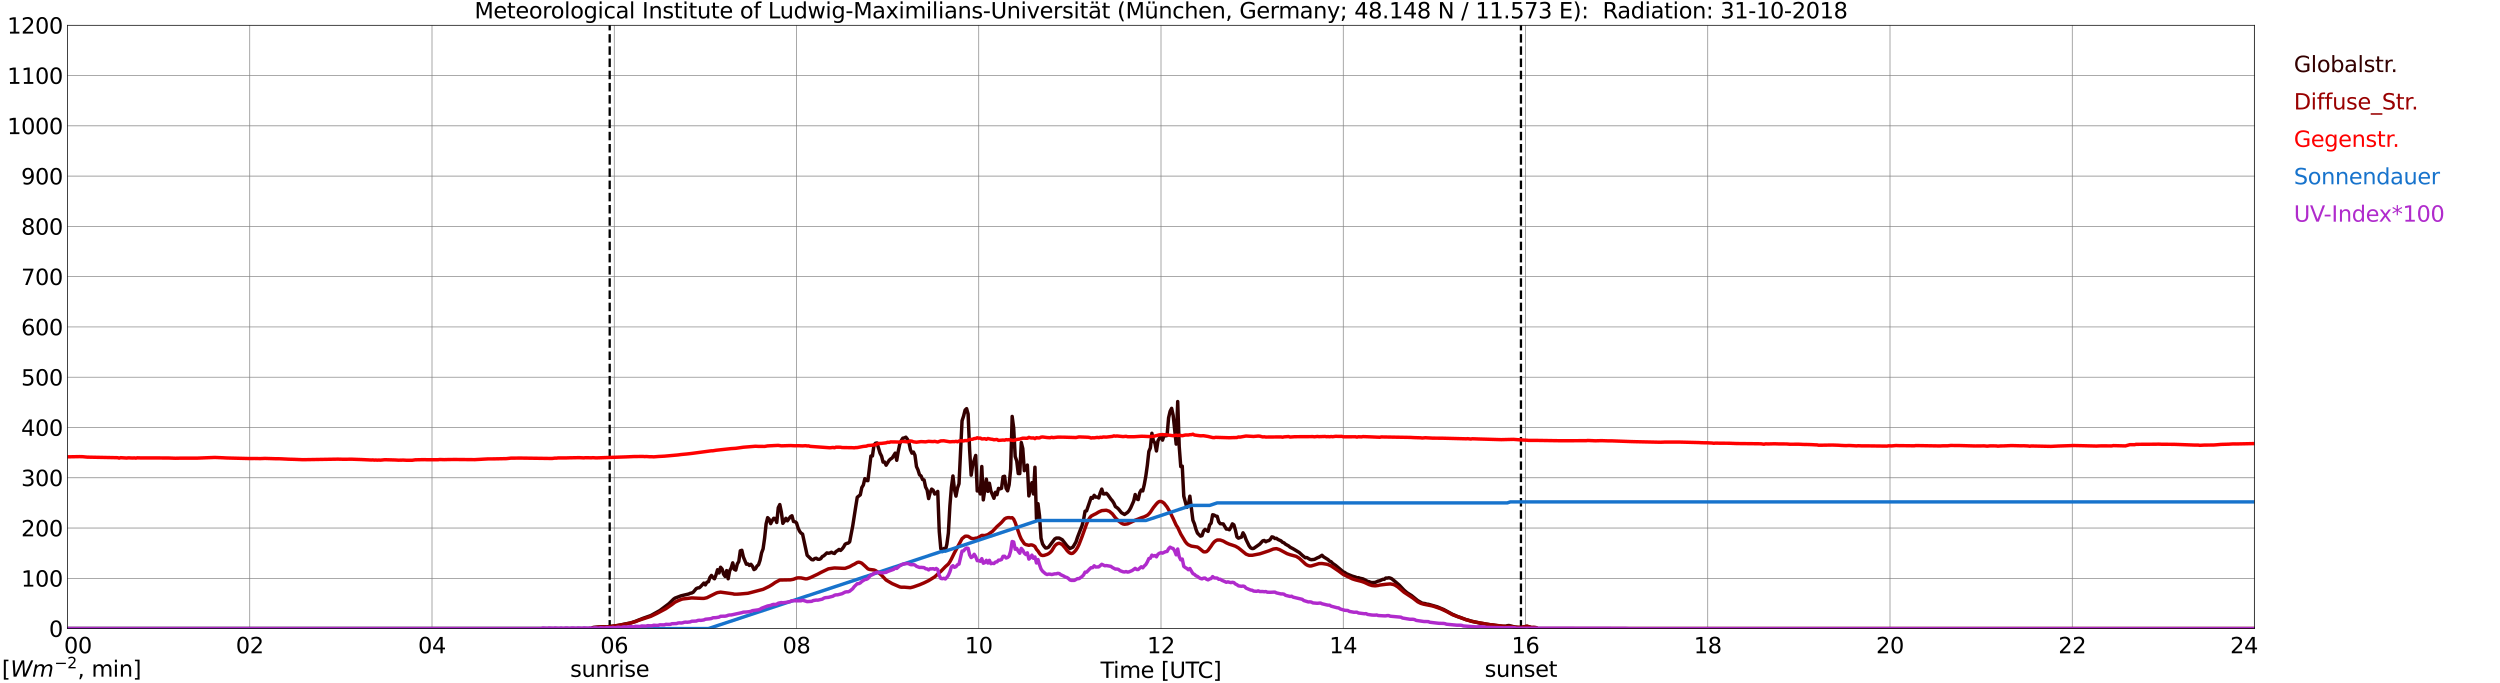 <?xml version="1.0" encoding="utf-8" standalone="no"?>
<!DOCTYPE svg PUBLIC "-//W3C//DTD SVG 1.1//EN"
  "http://www.w3.org/Graphics/SVG/1.1/DTD/svg11.dtd">
<svg xmlns:xlink="http://www.w3.org/1999/xlink" width="1085.4pt" height="296.64pt" viewBox="0 0 1085.4 296.64" xmlns="http://www.w3.org/2000/svg" version="1.1">
 <defs>
  <style type="text/css">*{stroke-linejoin: round; stroke-linecap: butt}</style>
 </defs>
 <g id="figure_1">
  <g id="patch_1">
   <path d="M 0 296.64 
L 1085.4 296.64 
L 1085.4 0 
L 0 0 
z
" style="fill: #ffffff"/>
  </g>
  <g id="axes_1">
   <g id="patch_2">
    <path d="M 29.306 272.909 
L 978.814 272.909 
L 978.814 10.976 
L 29.306 10.976 
z
" style="fill: #ffffff"/>
   </g>
   <g id="patch_3">
    <path d="M 978.814 272.909 
L 978.814 272.909 
L 978.814 10.976 
L 978.814 10.976 
z
" clip-path="url(#p49dc1f8186)" style="fill: #d3d3d3; opacity: 0.25; stroke: #d3d3d3; stroke-linejoin: miter"/>
   </g>
   <g id="matplotlib.axis_1">
    <g id="xtick_1">
     <g id="line2d_1">
      <path d="M 29.306 272.909 
L 29.306 10.976 
" clip-path="url(#p49dc1f8186)" style="fill: none; stroke: #808080; stroke-width: 0.3; stroke-linecap: square"/>
     </g>
     <g id="line2d_2"/>
     <g id="text_1">
      <!--    00 -->
      <g transform="translate(18.733 283.627) scale(0.095 -0.095)">
       <defs>
        <path id="DejaVuSans-20" transform="scale(0.016)"/>
        <path id="DejaVuSans-30" d="M 2034 4250 
Q 1547 4250 1301 3770 
Q 1056 3291 1056 2328 
Q 1056 1369 1301 889 
Q 1547 409 2034 409 
Q 2525 409 2770 889 
Q 3016 1369 3016 2328 
Q 3016 3291 2770 3770 
Q 2525 4250 2034 4250 
z
M 2034 4750 
Q 2819 4750 3233 4129 
Q 3647 3509 3647 2328 
Q 3647 1150 3233 529 
Q 2819 -91 2034 -91 
Q 1250 -91 836 529 
Q 422 1150 422 2328 
Q 422 3509 836 4129 
Q 1250 4750 2034 4750 
z
" transform="scale(0.016)"/>
       </defs>
       <use xlink:href="#DejaVuSans-20"/>
       <use xlink:href="#DejaVuSans-20" transform="translate(31.787 0)"/>
       <use xlink:href="#DejaVuSans-20" transform="translate(63.574 0)"/>
       <use xlink:href="#DejaVuSans-30" transform="translate(95.361 0)"/>
       <use xlink:href="#DejaVuSans-30" transform="translate(158.984 0)"/>
      </g>
     </g>
    </g>
    <g id="xtick_2">
     <g id="line2d_3">
      <path d="M 108.431 272.909 
L 108.431 10.976 
" clip-path="url(#p49dc1f8186)" style="fill: none; stroke: #808080; stroke-width: 0.3; stroke-linecap: square"/>
     </g>
     <g id="line2d_4"/>
     <g id="text_2">
      <!-- 02 -->
      <g transform="translate(102.387 283.627) scale(0.095 -0.095)">
       <defs>
        <path id="DejaVuSans-32" d="M 1228 531 
L 3431 531 
L 3431 0 
L 469 0 
L 469 531 
Q 828 903 1448 1529 
Q 2069 2156 2228 2338 
Q 2531 2678 2651 2914 
Q 2772 3150 2772 3378 
Q 2772 3750 2511 3984 
Q 2250 4219 1831 4219 
Q 1534 4219 1204 4116 
Q 875 4013 500 3803 
L 500 4441 
Q 881 4594 1212 4672 
Q 1544 4750 1819 4750 
Q 2544 4750 2975 4387 
Q 3406 4025 3406 3419 
Q 3406 3131 3298 2873 
Q 3191 2616 2906 2266 
Q 2828 2175 2409 1742 
Q 1991 1309 1228 531 
z
" transform="scale(0.016)"/>
       </defs>
       <use xlink:href="#DejaVuSans-30"/>
       <use xlink:href="#DejaVuSans-32" transform="translate(63.623 0)"/>
      </g>
     </g>
    </g>
    <g id="xtick_3">
     <g id="line2d_5">
      <path d="M 187.557 272.909 
L 187.557 10.976 
" clip-path="url(#p49dc1f8186)" style="fill: none; stroke: #808080; stroke-width: 0.3; stroke-linecap: square"/>
     </g>
     <g id="line2d_6"/>
     <g id="text_3">
      <!-- 04 -->
      <g transform="translate(181.513 283.627) scale(0.095 -0.095)">
       <defs>
        <path id="DejaVuSans-34" d="M 2419 4116 
L 825 1625 
L 2419 1625 
L 2419 4116 
z
M 2253 4666 
L 3047 4666 
L 3047 1625 
L 3713 1625 
L 3713 1100 
L 3047 1100 
L 3047 0 
L 2419 0 
L 2419 1100 
L 313 1100 
L 313 1709 
L 2253 4666 
z
" transform="scale(0.016)"/>
       </defs>
       <use xlink:href="#DejaVuSans-30"/>
       <use xlink:href="#DejaVuSans-34" transform="translate(63.623 0)"/>
      </g>
     </g>
    </g>
    <g id="xtick_4">
     <g id="line2d_7">
      <path d="M 266.683 272.909 
L 266.683 10.976 
" clip-path="url(#p49dc1f8186)" style="fill: none; stroke: #808080; stroke-width: 0.3; stroke-linecap: square"/>
     </g>
     <g id="line2d_8"/>
     <g id="text_4">
      <!-- 06 -->
      <g transform="translate(260.638 283.627) scale(0.095 -0.095)">
       <defs>
        <path id="DejaVuSans-36" d="M 2113 2584 
Q 1688 2584 1439 2293 
Q 1191 2003 1191 1497 
Q 1191 994 1439 701 
Q 1688 409 2113 409 
Q 2538 409 2786 701 
Q 3034 994 3034 1497 
Q 3034 2003 2786 2293 
Q 2538 2584 2113 2584 
z
M 3366 4563 
L 3366 3988 
Q 3128 4100 2886 4159 
Q 2644 4219 2406 4219 
Q 1781 4219 1451 3797 
Q 1122 3375 1075 2522 
Q 1259 2794 1537 2939 
Q 1816 3084 2150 3084 
Q 2853 3084 3261 2657 
Q 3669 2231 3669 1497 
Q 3669 778 3244 343 
Q 2819 -91 2113 -91 
Q 1303 -91 875 529 
Q 447 1150 447 2328 
Q 447 3434 972 4092 
Q 1497 4750 2381 4750 
Q 2619 4750 2861 4703 
Q 3103 4656 3366 4563 
z
" transform="scale(0.016)"/>
       </defs>
       <use xlink:href="#DejaVuSans-30"/>
       <use xlink:href="#DejaVuSans-36" transform="translate(63.623 0)"/>
      </g>
     </g>
    </g>
    <g id="xtick_5">
     <g id="line2d_9">
      <path d="M 345.808 272.909 
L 345.808 10.976 
" clip-path="url(#p49dc1f8186)" style="fill: none; stroke: #808080; stroke-width: 0.3; stroke-linecap: square"/>
     </g>
     <g id="line2d_10"/>
     <g id="text_5">
      <!-- 08 -->
      <g transform="translate(339.764 283.627) scale(0.095 -0.095)">
       <defs>
        <path id="DejaVuSans-38" d="M 2034 2216 
Q 1584 2216 1326 1975 
Q 1069 1734 1069 1313 
Q 1069 891 1326 650 
Q 1584 409 2034 409 
Q 2484 409 2743 651 
Q 3003 894 3003 1313 
Q 3003 1734 2745 1975 
Q 2488 2216 2034 2216 
z
M 1403 2484 
Q 997 2584 770 2862 
Q 544 3141 544 3541 
Q 544 4100 942 4425 
Q 1341 4750 2034 4750 
Q 2731 4750 3128 4425 
Q 3525 4100 3525 3541 
Q 3525 3141 3298 2862 
Q 3072 2584 2669 2484 
Q 3125 2378 3379 2068 
Q 3634 1759 3634 1313 
Q 3634 634 3220 271 
Q 2806 -91 2034 -91 
Q 1263 -91 848 271 
Q 434 634 434 1313 
Q 434 1759 690 2068 
Q 947 2378 1403 2484 
z
M 1172 3481 
Q 1172 3119 1398 2916 
Q 1625 2713 2034 2713 
Q 2441 2713 2670 2916 
Q 2900 3119 2900 3481 
Q 2900 3844 2670 4047 
Q 2441 4250 2034 4250 
Q 1625 4250 1398 4047 
Q 1172 3844 1172 3481 
z
" transform="scale(0.016)"/>
       </defs>
       <use xlink:href="#DejaVuSans-30"/>
       <use xlink:href="#DejaVuSans-38" transform="translate(63.623 0)"/>
      </g>
     </g>
    </g>
    <g id="xtick_6">
     <g id="line2d_11">
      <path d="M 424.934 272.909 
L 424.934 10.976 
" clip-path="url(#p49dc1f8186)" style="fill: none; stroke: #808080; stroke-width: 0.3; stroke-linecap: square"/>
     </g>
     <g id="line2d_12"/>
     <g id="text_6">
      <!-- 10 -->
      <g transform="translate(418.89 283.627) scale(0.095 -0.095)">
       <defs>
        <path id="DejaVuSans-31" d="M 794 531 
L 1825 531 
L 1825 4091 
L 703 3866 
L 703 4441 
L 1819 4666 
L 2450 4666 
L 2450 531 
L 3481 531 
L 3481 0 
L 794 0 
L 794 531 
z
" transform="scale(0.016)"/>
       </defs>
       <use xlink:href="#DejaVuSans-31"/>
       <use xlink:href="#DejaVuSans-30" transform="translate(63.623 0)"/>
      </g>
     </g>
    </g>
    <g id="xtick_7">
     <g id="line2d_13">
      <path d="M 504.06 272.909 
L 504.06 10.976 
" clip-path="url(#p49dc1f8186)" style="fill: none; stroke: #808080; stroke-width: 0.3; stroke-linecap: square"/>
     </g>
     <g id="line2d_14"/>
     <g id="text_7">
      <!-- 12 -->
      <g transform="translate(498.015 283.627) scale(0.095 -0.095)">
       <use xlink:href="#DejaVuSans-31"/>
       <use xlink:href="#DejaVuSans-32" transform="translate(63.623 0)"/>
      </g>
     </g>
    </g>
    <g id="xtick_8">
     <g id="line2d_15">
      <path d="M 583.185 272.909 
L 583.185 10.976 
" clip-path="url(#p49dc1f8186)" style="fill: none; stroke: #808080; stroke-width: 0.3; stroke-linecap: square"/>
     </g>
     <g id="line2d_16"/>
     <g id="text_8">
      <!-- 14 -->
      <g transform="translate(577.141 283.627) scale(0.095 -0.095)">
       <use xlink:href="#DejaVuSans-31"/>
       <use xlink:href="#DejaVuSans-34" transform="translate(63.623 0)"/>
      </g>
     </g>
    </g>
    <g id="xtick_9">
     <g id="line2d_17">
      <path d="M 662.311 272.909 
L 662.311 10.976 
" clip-path="url(#p49dc1f8186)" style="fill: none; stroke: #808080; stroke-width: 0.3; stroke-linecap: square"/>
     </g>
     <g id="line2d_18"/>
     <g id="text_9">
      <!-- 16 -->
      <g transform="translate(656.267 283.627) scale(0.095 -0.095)">
       <use xlink:href="#DejaVuSans-31"/>
       <use xlink:href="#DejaVuSans-36" transform="translate(63.623 0)"/>
      </g>
     </g>
    </g>
    <g id="xtick_10">
     <g id="line2d_19">
      <path d="M 741.437 272.909 
L 741.437 10.976 
" clip-path="url(#p49dc1f8186)" style="fill: none; stroke: #808080; stroke-width: 0.3; stroke-linecap: square"/>
     </g>
     <g id="line2d_20"/>
     <g id="text_10">
      <!-- 18 -->
      <g transform="translate(735.392 283.627) scale(0.095 -0.095)">
       <use xlink:href="#DejaVuSans-31"/>
       <use xlink:href="#DejaVuSans-38" transform="translate(63.623 0)"/>
      </g>
     </g>
    </g>
    <g id="xtick_11">
     <g id="line2d_21">
      <path d="M 820.562 272.909 
L 820.562 10.976 
" clip-path="url(#p49dc1f8186)" style="fill: none; stroke: #808080; stroke-width: 0.3; stroke-linecap: square"/>
     </g>
     <g id="line2d_22"/>
     <g id="text_11">
      <!-- 20 -->
      <g transform="translate(814.518 283.627) scale(0.095 -0.095)">
       <use xlink:href="#DejaVuSans-32"/>
       <use xlink:href="#DejaVuSans-30" transform="translate(63.623 0)"/>
      </g>
     </g>
    </g>
    <g id="xtick_12">
     <g id="line2d_23">
      <path d="M 899.688 272.909 
L 899.688 10.976 
" clip-path="url(#p49dc1f8186)" style="fill: none; stroke: #808080; stroke-width: 0.3; stroke-linecap: square"/>
     </g>
     <g id="line2d_24"/>
     <g id="text_12">
      <!-- 22 -->
      <g transform="translate(893.644 283.627) scale(0.095 -0.095)">
       <use xlink:href="#DejaVuSans-32"/>
       <use xlink:href="#DejaVuSans-32" transform="translate(63.623 0)"/>
      </g>
     </g>
    </g>
    <g id="xtick_13">
     <g id="line2d_25">
      <path d="M 978.814 272.909 
L 978.814 10.976 
" clip-path="url(#p49dc1f8186)" style="fill: none; stroke: #808080; stroke-width: 0.3; stroke-linecap: square"/>
     </g>
     <g id="line2d_26"/>
     <g id="text_13">
      <!-- 24    -->
      <g transform="translate(968.241 283.627) scale(0.095 -0.095)">
       <use xlink:href="#DejaVuSans-32"/>
       <use xlink:href="#DejaVuSans-34" transform="translate(63.623 0)"/>
       <use xlink:href="#DejaVuSans-20" transform="translate(127.246 0)"/>
       <use xlink:href="#DejaVuSans-20" transform="translate(159.033 0)"/>
       <use xlink:href="#DejaVuSans-20" transform="translate(190.82 0)"/>
      </g>
     </g>
    </g>
    <g id="text_14">
     <!-- Time [UTC] -->
     <g transform="translate(477.806 294.322) scale(0.095 -0.095)">
      <defs>
       <path id="DejaVuSans-54" d="M -19 4666 
L 3928 4666 
L 3928 4134 
L 2272 4134 
L 2272 0 
L 1638 0 
L 1638 4134 
L -19 4134 
L -19 4666 
z
" transform="scale(0.016)"/>
       <path id="DejaVuSans-69" d="M 603 3500 
L 1178 3500 
L 1178 0 
L 603 0 
L 603 3500 
z
M 603 4863 
L 1178 4863 
L 1178 4134 
L 603 4134 
L 603 4863 
z
" transform="scale(0.016)"/>
       <path id="DejaVuSans-6d" d="M 3328 2828 
Q 3544 3216 3844 3400 
Q 4144 3584 4550 3584 
Q 5097 3584 5394 3201 
Q 5691 2819 5691 2113 
L 5691 0 
L 5113 0 
L 5113 2094 
Q 5113 2597 4934 2840 
Q 4756 3084 4391 3084 
Q 3944 3084 3684 2787 
Q 3425 2491 3425 1978 
L 3425 0 
L 2847 0 
L 2847 2094 
Q 2847 2600 2669 2842 
Q 2491 3084 2119 3084 
Q 1678 3084 1418 2786 
Q 1159 2488 1159 1978 
L 1159 0 
L 581 0 
L 581 3500 
L 1159 3500 
L 1159 2956 
Q 1356 3278 1631 3431 
Q 1906 3584 2284 3584 
Q 2666 3584 2933 3390 
Q 3200 3197 3328 2828 
z
" transform="scale(0.016)"/>
       <path id="DejaVuSans-65" d="M 3597 1894 
L 3597 1613 
L 953 1613 
Q 991 1019 1311 708 
Q 1631 397 2203 397 
Q 2534 397 2845 478 
Q 3156 559 3463 722 
L 3463 178 
Q 3153 47 2828 -22 
Q 2503 -91 2169 -91 
Q 1331 -91 842 396 
Q 353 884 353 1716 
Q 353 2575 817 3079 
Q 1281 3584 2069 3584 
Q 2775 3584 3186 3129 
Q 3597 2675 3597 1894 
z
M 3022 2063 
Q 3016 2534 2758 2815 
Q 2500 3097 2075 3097 
Q 1594 3097 1305 2825 
Q 1016 2553 972 2059 
L 3022 2063 
z
" transform="scale(0.016)"/>
       <path id="DejaVuSans-5b" d="M 550 4863 
L 1875 4863 
L 1875 4416 
L 1125 4416 
L 1125 -397 
L 1875 -397 
L 1875 -844 
L 550 -844 
L 550 4863 
z
" transform="scale(0.016)"/>
       <path id="DejaVuSans-55" d="M 556 4666 
L 1191 4666 
L 1191 1831 
Q 1191 1081 1462 751 
Q 1734 422 2344 422 
Q 2950 422 3222 751 
Q 3494 1081 3494 1831 
L 3494 4666 
L 4128 4666 
L 4128 1753 
Q 4128 841 3676 375 
Q 3225 -91 2344 -91 
Q 1459 -91 1007 375 
Q 556 841 556 1753 
L 556 4666 
z
" transform="scale(0.016)"/>
       <path id="DejaVuSans-43" d="M 4122 4306 
L 4122 3641 
Q 3803 3938 3442 4084 
Q 3081 4231 2675 4231 
Q 1875 4231 1450 3742 
Q 1025 3253 1025 2328 
Q 1025 1406 1450 917 
Q 1875 428 2675 428 
Q 3081 428 3442 575 
Q 3803 722 4122 1019 
L 4122 359 
Q 3791 134 3420 21 
Q 3050 -91 2638 -91 
Q 1578 -91 968 557 
Q 359 1206 359 2328 
Q 359 3453 968 4101 
Q 1578 4750 2638 4750 
Q 3056 4750 3426 4639 
Q 3797 4528 4122 4306 
z
" transform="scale(0.016)"/>
       <path id="DejaVuSans-5d" d="M 1947 4863 
L 1947 -844 
L 622 -844 
L 622 -397 
L 1369 -397 
L 1369 4416 
L 622 4416 
L 622 4863 
L 1947 4863 
z
" transform="scale(0.016)"/>
      </defs>
      <use xlink:href="#DejaVuSans-54"/>
      <use xlink:href="#DejaVuSans-69" transform="translate(57.959 0)"/>
      <use xlink:href="#DejaVuSans-6d" transform="translate(85.742 0)"/>
      <use xlink:href="#DejaVuSans-65" transform="translate(183.154 0)"/>
      <use xlink:href="#DejaVuSans-20" transform="translate(244.678 0)"/>
      <use xlink:href="#DejaVuSans-5b" transform="translate(276.465 0)"/>
      <use xlink:href="#DejaVuSans-55" transform="translate(315.479 0)"/>
      <use xlink:href="#DejaVuSans-54" transform="translate(388.672 0)"/>
      <use xlink:href="#DejaVuSans-43" transform="translate(443.881 0)"/>
      <use xlink:href="#DejaVuSans-5d" transform="translate(513.705 0)"/>
     </g>
    </g>
   </g>
   <g id="matplotlib.axis_2">
    <g id="ytick_1">
     <g id="line2d_27">
      <path d="M 29.306 272.909 
L 978.814 272.909 
" clip-path="url(#p49dc1f8186)" style="fill: none; stroke: #808080; stroke-width: 0.3; stroke-linecap: square"/>
     </g>
     <g id="line2d_28"/>
     <g id="text_15">
      <!-- 0 -->
      <g transform="translate(21.261 276.518) scale(0.095 -0.095)">
       <use xlink:href="#DejaVuSans-30"/>
      </g>
     </g>
    </g>
    <g id="ytick_2">
     <g id="line2d_29">
      <path d="M 29.306 251.081 
L 978.814 251.081 
" clip-path="url(#p49dc1f8186)" style="fill: none; stroke: #808080; stroke-width: 0.3; stroke-linecap: square"/>
     </g>
     <g id="line2d_30"/>
     <g id="text_16">
      <!-- 100 -->
      <g transform="translate(9.173 254.69) scale(0.095 -0.095)">
       <use xlink:href="#DejaVuSans-31"/>
       <use xlink:href="#DejaVuSans-30" transform="translate(63.623 0)"/>
       <use xlink:href="#DejaVuSans-30" transform="translate(127.246 0)"/>
      </g>
     </g>
    </g>
    <g id="ytick_3">
     <g id="line2d_31">
      <path d="M 29.306 229.253 
L 978.814 229.253 
" clip-path="url(#p49dc1f8186)" style="fill: none; stroke: #808080; stroke-width: 0.3; stroke-linecap: square"/>
     </g>
     <g id="line2d_32"/>
     <g id="text_17">
      <!-- 200 -->
      <g transform="translate(9.173 232.863) scale(0.095 -0.095)">
       <use xlink:href="#DejaVuSans-32"/>
       <use xlink:href="#DejaVuSans-30" transform="translate(63.623 0)"/>
       <use xlink:href="#DejaVuSans-30" transform="translate(127.246 0)"/>
      </g>
     </g>
    </g>
    <g id="ytick_4">
     <g id="line2d_33">
      <path d="M 29.306 207.426 
L 978.814 207.426 
" clip-path="url(#p49dc1f8186)" style="fill: none; stroke: #808080; stroke-width: 0.3; stroke-linecap: square"/>
     </g>
     <g id="line2d_34"/>
     <g id="text_18">
      <!-- 300 -->
      <g transform="translate(9.173 211.035) scale(0.095 -0.095)">
       <defs>
        <path id="DejaVuSans-33" d="M 2597 2516 
Q 3050 2419 3304 2112 
Q 3559 1806 3559 1356 
Q 3559 666 3084 287 
Q 2609 -91 1734 -91 
Q 1441 -91 1130 -33 
Q 819 25 488 141 
L 488 750 
Q 750 597 1062 519 
Q 1375 441 1716 441 
Q 2309 441 2620 675 
Q 2931 909 2931 1356 
Q 2931 1769 2642 2001 
Q 2353 2234 1838 2234 
L 1294 2234 
L 1294 2753 
L 1863 2753 
Q 2328 2753 2575 2939 
Q 2822 3125 2822 3475 
Q 2822 3834 2567 4026 
Q 2313 4219 1838 4219 
Q 1578 4219 1281 4162 
Q 984 4106 628 3988 
L 628 4550 
Q 988 4650 1302 4700 
Q 1616 4750 1894 4750 
Q 2613 4750 3031 4423 
Q 3450 4097 3450 3541 
Q 3450 3153 3228 2886 
Q 3006 2619 2597 2516 
z
" transform="scale(0.016)"/>
       </defs>
       <use xlink:href="#DejaVuSans-33"/>
       <use xlink:href="#DejaVuSans-30" transform="translate(63.623 0)"/>
       <use xlink:href="#DejaVuSans-30" transform="translate(127.246 0)"/>
      </g>
     </g>
    </g>
    <g id="ytick_5">
     <g id="line2d_35">
      <path d="M 29.306 185.598 
L 978.814 185.598 
" clip-path="url(#p49dc1f8186)" style="fill: none; stroke: #808080; stroke-width: 0.3; stroke-linecap: square"/>
     </g>
     <g id="line2d_36"/>
     <g id="text_19">
      <!-- 400 -->
      <g transform="translate(9.173 189.207) scale(0.095 -0.095)">
       <use xlink:href="#DejaVuSans-34"/>
       <use xlink:href="#DejaVuSans-30" transform="translate(63.623 0)"/>
       <use xlink:href="#DejaVuSans-30" transform="translate(127.246 0)"/>
      </g>
     </g>
    </g>
    <g id="ytick_6">
     <g id="line2d_37">
      <path d="M 29.306 163.77 
L 978.814 163.77 
" clip-path="url(#p49dc1f8186)" style="fill: none; stroke: #808080; stroke-width: 0.3; stroke-linecap: square"/>
     </g>
     <g id="line2d_38"/>
     <g id="text_20">
      <!-- 500 -->
      <g transform="translate(9.173 167.379) scale(0.095 -0.095)">
       <defs>
        <path id="DejaVuSans-35" d="M 691 4666 
L 3169 4666 
L 3169 4134 
L 1269 4134 
L 1269 2991 
Q 1406 3038 1543 3061 
Q 1681 3084 1819 3084 
Q 2600 3084 3056 2656 
Q 3513 2228 3513 1497 
Q 3513 744 3044 326 
Q 2575 -91 1722 -91 
Q 1428 -91 1123 -41 
Q 819 9 494 109 
L 494 744 
Q 775 591 1075 516 
Q 1375 441 1709 441 
Q 2250 441 2565 725 
Q 2881 1009 2881 1497 
Q 2881 1984 2565 2268 
Q 2250 2553 1709 2553 
Q 1456 2553 1204 2497 
Q 953 2441 691 2322 
L 691 4666 
z
" transform="scale(0.016)"/>
       </defs>
       <use xlink:href="#DejaVuSans-35"/>
       <use xlink:href="#DejaVuSans-30" transform="translate(63.623 0)"/>
       <use xlink:href="#DejaVuSans-30" transform="translate(127.246 0)"/>
      </g>
     </g>
    </g>
    <g id="ytick_7">
     <g id="line2d_39">
      <path d="M 29.306 141.942 
L 978.814 141.942 
" clip-path="url(#p49dc1f8186)" style="fill: none; stroke: #808080; stroke-width: 0.3; stroke-linecap: square"/>
     </g>
     <g id="line2d_40"/>
     <g id="text_21">
      <!-- 600 -->
      <g transform="translate(9.173 145.551) scale(0.095 -0.095)">
       <use xlink:href="#DejaVuSans-36"/>
       <use xlink:href="#DejaVuSans-30" transform="translate(63.623 0)"/>
       <use xlink:href="#DejaVuSans-30" transform="translate(127.246 0)"/>
      </g>
     </g>
    </g>
    <g id="ytick_8">
     <g id="line2d_41">
      <path d="M 29.306 120.114 
L 978.814 120.114 
" clip-path="url(#p49dc1f8186)" style="fill: none; stroke: #808080; stroke-width: 0.3; stroke-linecap: square"/>
     </g>
     <g id="line2d_42"/>
     <g id="text_22">
      <!-- 700 -->
      <g transform="translate(9.173 123.724) scale(0.095 -0.095)">
       <defs>
        <path id="DejaVuSans-37" d="M 525 4666 
L 3525 4666 
L 3525 4397 
L 1831 0 
L 1172 0 
L 2766 4134 
L 525 4134 
L 525 4666 
z
" transform="scale(0.016)"/>
       </defs>
       <use xlink:href="#DejaVuSans-37"/>
       <use xlink:href="#DejaVuSans-30" transform="translate(63.623 0)"/>
       <use xlink:href="#DejaVuSans-30" transform="translate(127.246 0)"/>
      </g>
     </g>
    </g>
    <g id="ytick_9">
     <g id="line2d_43">
      <path d="M 29.306 98.287 
L 978.814 98.287 
" clip-path="url(#p49dc1f8186)" style="fill: none; stroke: #808080; stroke-width: 0.3; stroke-linecap: square"/>
     </g>
     <g id="line2d_44"/>
     <g id="text_23">
      <!-- 800 -->
      <g transform="translate(9.173 101.896) scale(0.095 -0.095)">
       <use xlink:href="#DejaVuSans-38"/>
       <use xlink:href="#DejaVuSans-30" transform="translate(63.623 0)"/>
       <use xlink:href="#DejaVuSans-30" transform="translate(127.246 0)"/>
      </g>
     </g>
    </g>
    <g id="ytick_10">
     <g id="line2d_45">
      <path d="M 29.306 76.459 
L 978.814 76.459 
" clip-path="url(#p49dc1f8186)" style="fill: none; stroke: #808080; stroke-width: 0.3; stroke-linecap: square"/>
     </g>
     <g id="line2d_46"/>
     <g id="text_24">
      <!-- 900 -->
      <g transform="translate(9.173 80.068) scale(0.095 -0.095)">
       <defs>
        <path id="DejaVuSans-39" d="M 703 97 
L 703 672 
Q 941 559 1184 500 
Q 1428 441 1663 441 
Q 2288 441 2617 861 
Q 2947 1281 2994 2138 
Q 2813 1869 2534 1725 
Q 2256 1581 1919 1581 
Q 1219 1581 811 2004 
Q 403 2428 403 3163 
Q 403 3881 828 4315 
Q 1253 4750 1959 4750 
Q 2769 4750 3195 4129 
Q 3622 3509 3622 2328 
Q 3622 1225 3098 567 
Q 2575 -91 1691 -91 
Q 1453 -91 1209 -44 
Q 966 3 703 97 
z
M 1959 2075 
Q 2384 2075 2632 2365 
Q 2881 2656 2881 3163 
Q 2881 3666 2632 3958 
Q 2384 4250 1959 4250 
Q 1534 4250 1286 3958 
Q 1038 3666 1038 3163 
Q 1038 2656 1286 2365 
Q 1534 2075 1959 2075 
z
" transform="scale(0.016)"/>
       </defs>
       <use xlink:href="#DejaVuSans-39"/>
       <use xlink:href="#DejaVuSans-30" transform="translate(63.623 0)"/>
       <use xlink:href="#DejaVuSans-30" transform="translate(127.246 0)"/>
      </g>
     </g>
    </g>
    <g id="ytick_11">
     <g id="line2d_47">
      <path d="M 29.306 54.631 
L 978.814 54.631 
" clip-path="url(#p49dc1f8186)" style="fill: none; stroke: #808080; stroke-width: 0.3; stroke-linecap: square"/>
     </g>
     <g id="line2d_48"/>
     <g id="text_25">
      <!-- 1000 -->
      <g transform="translate(3.128 58.24) scale(0.095 -0.095)">
       <use xlink:href="#DejaVuSans-31"/>
       <use xlink:href="#DejaVuSans-30" transform="translate(63.623 0)"/>
       <use xlink:href="#DejaVuSans-30" transform="translate(127.246 0)"/>
       <use xlink:href="#DejaVuSans-30" transform="translate(190.869 0)"/>
      </g>
     </g>
    </g>
    <g id="ytick_12">
     <g id="line2d_49">
      <path d="M 29.306 32.803 
L 978.814 32.803 
" clip-path="url(#p49dc1f8186)" style="fill: none; stroke: #808080; stroke-width: 0.3; stroke-linecap: square"/>
     </g>
     <g id="line2d_50"/>
     <g id="text_26">
      <!-- 1100 -->
      <g transform="translate(3.128 36.413) scale(0.095 -0.095)">
       <use xlink:href="#DejaVuSans-31"/>
       <use xlink:href="#DejaVuSans-31" transform="translate(63.623 0)"/>
       <use xlink:href="#DejaVuSans-30" transform="translate(127.246 0)"/>
       <use xlink:href="#DejaVuSans-30" transform="translate(190.869 0)"/>
      </g>
     </g>
    </g>
    <g id="ytick_13">
     <g id="line2d_51">
      <path d="M 29.306 10.976 
L 978.814 10.976 
" clip-path="url(#p49dc1f8186)" style="fill: none; stroke: #808080; stroke-width: 0.3; stroke-linecap: square"/>
     </g>
     <g id="line2d_52"/>
     <g id="text_27">
      <!-- 1200 -->
      <g transform="translate(3.128 14.585) scale(0.095 -0.095)">
       <use xlink:href="#DejaVuSans-31"/>
       <use xlink:href="#DejaVuSans-32" transform="translate(63.623 0)"/>
       <use xlink:href="#DejaVuSans-30" transform="translate(127.246 0)"/>
       <use xlink:href="#DejaVuSans-30" transform="translate(190.869 0)"/>
      </g>
     </g>
    </g>
   </g>
   <g id="line2d_53">
    <path d="M 264.705 272.909 
L 264.705 10.976 
" clip-path="url(#p49dc1f8186)" style="fill: none; stroke-dasharray: 3.7,1.6; stroke-dashoffset: 0; stroke: #000000"/>
   </g>
   <g id="line2d_54">
    <path d="M 660.333 272.909 
L 660.333 10.976 
" clip-path="url(#p49dc1f8186)" style="fill: none; stroke-dasharray: 3.7,1.6; stroke-dashoffset: 0; stroke: #000000"/>
   </g>
   <g id="line2d_55">
    <path d="M 29.306 272.909 
L 256.792 272.909 
L 257.451 272.442 
L 260.089 272.223 
L 261.408 272.13 
L 263.386 272.16 
L 264.705 272.003 
L 268.002 271.595 
L 273.936 270.403 
L 275.914 269.746 
L 279.211 268.428 
L 282.508 267.269 
L 286.464 265.073 
L 289.761 262.595 
L 290.42 262.093 
L 292.399 260.148 
L 293.058 259.677 
L 294.377 259.177 
L 295.696 258.675 
L 298.992 257.891 
L 299.652 257.577 
L 300.311 257.45 
L 300.971 257.106 
L 302.289 255.538 
L 302.949 255.257 
L 303.608 255.193 
L 304.267 254.597 
L 305.586 253.155 
L 306.246 253.938 
L 306.905 252.779 
L 307.564 252.559 
L 308.224 250.708 
L 308.883 249.83 
L 309.543 250.771 
L 310.202 251.273 
L 310.861 249.61 
L 311.521 247.353 
L 312.18 248.763 
L 312.839 246.285 
L 313.499 247.039 
L 314.158 249.298 
L 314.818 250.269 
L 315.477 247.728 
L 316.136 251.273 
L 316.796 247.792 
L 317.455 246.569 
L 318.114 244.373 
L 318.774 247.132 
L 319.433 247.51 
L 320.093 244.875 
L 320.752 243.777 
L 321.411 239.137 
L 322.071 238.916 
L 322.73 241.802 
L 324.049 244.969 
L 324.708 244.845 
L 325.368 245.502 
L 326.027 245 
L 326.686 245.847 
L 327.346 247.29 
L 328.005 246.914 
L 328.665 245.753 
L 329.324 245.19 
L 329.983 243.245 
L 330.643 240.045 
L 331.302 238.29 
L 331.961 233.647 
L 332.621 227.407 
L 333.28 224.741 
L 333.94 225.398 
L 334.599 227.343 
L 335.258 226.058 
L 335.918 225.023 
L 336.577 225.117 
L 337.236 226.841 
L 337.896 220.413 
L 338.555 219.064 
L 339.215 222.231 
L 339.874 227.219 
L 340.533 226.309 
L 341.193 225.023 
L 341.852 226.121 
L 343.171 224.333 
L 343.83 223.925 
L 344.49 226.403 
L 345.149 226.529 
L 345.808 226.998 
L 346.468 229.164 
L 347.127 230.607 
L 347.787 231.451 
L 348.446 231.892 
L 350.424 241.08 
L 352.402 242.961 
L 353.062 243.057 
L 353.721 242.492 
L 354.38 242.365 
L 355.04 242.806 
L 355.699 242.837 
L 356.359 242.522 
L 357.018 241.614 
L 357.677 241.3 
L 358.996 240.045 
L 359.655 240.202 
L 360.315 240.078 
L 360.974 239.763 
L 361.634 240.108 
L 362.293 240.296 
L 362.952 239.449 
L 363.612 239.074 
L 364.271 238.541 
L 364.93 238.98 
L 365.59 238.351 
L 366.249 237.504 
L 366.909 236.282 
L 367.568 235.937 
L 368.227 235.813 
L 368.887 235.247 
L 370.206 228.411 
L 371.524 219.974 
L 372.184 215.897 
L 373.502 214.832 
L 374.162 211.662 
L 374.821 210.597 
L 375.481 207.805 
L 376.14 208.589 
L 376.799 208.683 
L 378.118 197.989 
L 378.777 197.959 
L 379.437 193.316 
L 380.096 192.439 
L 380.756 192.312 
L 382.074 196.734 
L 382.734 198.02 
L 383.393 200.624 
L 384.053 200.593 
L 384.712 201.973 
L 386.031 199.84 
L 386.69 199.244 
L 387.349 198.836 
L 388.668 196.734 
L 389.328 199.84 
L 389.987 195.92 
L 390.646 192.783 
L 391.306 191.277 
L 391.965 190.243 
L 392.624 190.118 
L 393.284 189.804 
L 393.943 190.651 
L 394.603 191.906 
L 395.262 195.198 
L 395.921 196.734 
L 396.581 196.265 
L 397.24 197.645 
L 397.899 202.569 
L 398.559 204.012 
L 399.218 206.144 
L 399.878 206.614 
L 400.537 208.183 
L 401.196 208.371 
L 401.856 211.475 
L 402.515 212.73 
L 403.175 216.462 
L 403.834 213.858 
L 404.493 212.352 
L 405.153 212.854 
L 405.812 214.485 
L 406.471 214.14 
L 407.131 213.356 
L 407.79 230.794 
L 408.45 238.196 
L 409.109 239.388 
L 409.768 238.133 
L 410.428 239.041 
L 411.087 236.312 
L 411.746 231.451 
L 412.406 219.629 
L 413.065 211.568 
L 413.725 206.646 
L 414.384 212.542 
L 415.043 215.395 
L 415.703 211.913 
L 416.362 210.032 
L 417.681 182.686 
L 418.34 180.678 
L 419 178.043 
L 419.659 177.417 
L 420.318 179.8 
L 420.978 195.449 
L 421.637 206.299 
L 422.297 201.816 
L 423.615 197.738 
L 424.275 213.168 
L 424.934 212.197 
L 425.593 214.454 
L 426.253 202.536 
L 426.912 217.025 
L 428.231 208.026 
L 428.89 213.326 
L 429.55 209.813 
L 430.209 213.199 
L 431.528 216.336 
L 432.187 213.734 
L 432.847 214.768 
L 433.506 212.04 
L 434.165 212.258 
L 434.825 212.007 
L 435.484 206.958 
L 436.144 206.771 
L 436.803 212.007 
L 437.462 213.105 
L 438.122 210.47 
L 438.781 203.728 
L 439.44 180.802 
L 440.1 185.79 
L 440.759 198.21 
L 441.419 200.122 
L 442.078 205.579 
L 442.737 205.609 
L 443.397 192.124 
L 444.056 194.759 
L 444.716 204.357 
L 446.034 201.91 
L 446.694 215.301 
L 447.353 212.103 
L 448.012 209.562 
L 448.672 214.454 
L 449.331 202.85 
L 449.991 225.211 
L 450.65 218.689 
L 451.309 223.925 
L 451.969 233.647 
L 452.628 236.125 
L 453.287 237.159 
L 453.947 237.912 
L 454.606 237.882 
L 455.266 237.537 
L 457.903 234.025 
L 458.563 233.617 
L 459.881 233.617 
L 461.2 234.337 
L 463.178 236.908 
L 464.497 238.163 
L 465.816 237.537 
L 467.134 235.31 
L 467.794 233.302 
L 469.113 229.884 
L 469.772 228.254 
L 470.431 225.682 
L 471.091 221.95 
L 471.75 221.793 
L 473.728 215.991 
L 474.388 216.336 
L 475.047 215.05 
L 475.706 215.834 
L 476.366 215.803 
L 477.025 216.211 
L 477.685 213.952 
L 478.344 212.352 
L 479.003 214.423 
L 479.663 214.454 
L 480.322 214.172 
L 480.981 214.832 
L 482.3 216.713 
L 482.96 217.464 
L 483.619 218.501 
L 484.278 219.974 
L 484.938 220.382 
L 485.597 220.978 
L 486.916 222.609 
L 488.235 223.362 
L 489.553 222.452 
L 490.213 221.699 
L 490.872 220.57 
L 492.191 217.56 
L 492.85 214.705 
L 493.51 216.556 
L 494.169 216.901 
L 494.828 213.921 
L 495.488 212.73 
L 496.147 213.138 
L 496.807 210.346 
L 497.466 206.707 
L 498.125 202.004 
L 498.785 196.014 
L 499.444 194.445 
L 500.103 188.11 
L 500.763 191.435 
L 501.422 192.375 
L 502.082 195.794 
L 502.741 191.404 
L 504.06 188.957 
L 504.719 191.09 
L 505.379 189.114 
L 506.038 189.239 
L 506.697 189.084 
L 507.357 181.398 
L 508.016 178.576 
L 508.675 177.29 
L 509.335 180.302 
L 510.654 192.814 
L 511.313 174.343 
L 511.972 193.881 
L 512.632 202.569 
L 513.291 202.381 
L 513.95 215.428 
L 515.269 220.289 
L 515.929 219.315 
L 516.588 215.428 
L 517.907 225.87 
L 518.566 227.437 
L 519.226 229.76 
L 519.885 231.451 
L 521.204 232.77 
L 521.863 232.549 
L 522.522 230.574 
L 523.182 229.854 
L 524.501 230.7 
L 525.16 227.909 
L 525.819 227.125 
L 526.479 223.486 
L 527.138 223.644 
L 527.797 224.052 
L 528.457 224.176 
L 529.116 226.529 
L 529.776 227.376 
L 531.094 227.47 
L 532.413 229.696 
L 533.073 229.696 
L 533.732 230.011 
L 534.391 228.943 
L 535.051 227.437 
L 535.71 227.878 
L 536.369 230.135 
L 537.029 233.115 
L 537.688 233.647 
L 539.007 233.178 
L 539.666 231.327 
L 540.326 232.455 
L 540.985 234.276 
L 542.304 236.972 
L 542.963 237.849 
L 543.623 238.163 
L 544.282 238.1 
L 546.919 236.251 
L 548.238 234.808 
L 548.898 234.651 
L 549.557 235.217 
L 550.216 234.839 
L 550.876 234.715 
L 551.535 234.149 
L 552.195 233.084 
L 552.854 233.239 
L 553.513 233.804 
L 554.173 233.711 
L 554.832 234.213 
L 556.151 234.808 
L 556.81 235.435 
L 557.47 235.686 
L 558.129 236.282 
L 559.448 237.004 
L 560.107 237.567 
L 561.426 238.257 
L 564.063 239.857 
L 565.382 241.08 
L 566.701 242.147 
L 567.36 242.053 
L 568.679 242.837 
L 569.338 242.994 
L 570.657 242.867 
L 571.976 242.177 
L 572.635 241.926 
L 573.954 241.08 
L 574.613 241.739 
L 576.592 242.961 
L 577.251 243.62 
L 577.91 243.871 
L 578.57 244.594 
L 579.889 245.502 
L 583.185 248.263 
L 583.845 248.545 
L 584.504 249.047 
L 585.823 249.61 
L 587.142 250.145 
L 588.46 250.52 
L 589.12 250.834 
L 589.779 250.802 
L 590.439 251.053 
L 591.757 251.336 
L 593.076 251.993 
L 593.736 252.434 
L 594.395 252.528 
L 595.054 252.84 
L 595.714 252.934 
L 597.032 252.873 
L 598.351 252.277 
L 599.011 252.151 
L 600.329 251.524 
L 600.989 251.524 
L 601.648 250.959 
L 602.307 250.992 
L 602.967 250.834 
L 603.626 250.992 
L 604.286 251.304 
L 605.604 252.402 
L 607.582 254.095 
L 609.561 256.197 
L 610.879 257.326 
L 612.858 258.581 
L 615.495 260.744 
L 616.814 261.497 
L 617.473 261.873 
L 618.792 262.06 
L 619.451 262.311 
L 620.111 262.344 
L 624.067 263.473 
L 626.045 264.32 
L 626.705 264.571 
L 630.661 266.734 
L 631.98 267.299 
L 632.639 267.613 
L 633.958 268.052 
L 636.595 269.054 
L 637.255 269.181 
L 638.573 269.619 
L 642.53 270.53 
L 643.848 270.717 
L 645.167 270.968 
L 652.42 271.94 
L 653.739 271.879 
L 654.399 271.658 
L 655.058 271.564 
L 656.377 271.879 
L 657.695 272.254 
L 659.014 272.442 
L 660.333 272.411 
L 662.311 272.034 
L 662.97 271.909 
L 664.949 272.474 
L 666.267 272.442 
L 666.927 272.505 
L 667.586 272.909 
L 978.154 272.909 
L 978.154 272.909 
" clip-path="url(#p49dc1f8186)" style="fill: none; stroke: #330000; stroke-width: 1.5; stroke-linecap: square"/>
   </g>
   <g id="line2d_56">
    <path d="M 29.306 272.909 
L 256.792 272.909 
L 257.451 272.485 
L 260.089 272.232 
L 262.067 272.191 
L 264.045 272.149 
L 265.364 271.981 
L 269.32 271.394 
L 273.936 270.471 
L 275.255 270.049 
L 275.914 269.881 
L 277.233 269.336 
L 282.508 267.616 
L 285.145 266.356 
L 289.102 264.256 
L 291.739 262.451 
L 293.058 261.445 
L 294.377 260.814 
L 295.696 260.268 
L 296.355 260.059 
L 300.311 259.598 
L 304.927 259.808 
L 305.586 259.808 
L 306.905 259.513 
L 308.224 258.843 
L 310.861 257.54 
L 311.521 257.289 
L 312.839 257.079 
L 318.114 257.793 
L 318.774 257.961 
L 320.093 257.961 
L 321.411 257.876 
L 324.708 257.584 
L 326.027 257.247 
L 331.302 255.861 
L 333.94 254.602 
L 335.258 253.805 
L 336.577 252.882 
L 338.555 251.832 
L 340.533 251.79 
L 343.171 251.749 
L 344.49 251.496 
L 345.808 250.992 
L 346.468 250.867 
L 347.787 250.909 
L 349.765 251.328 
L 350.424 251.286 
L 351.743 250.826 
L 355.04 249.272 
L 356.359 248.558 
L 359.655 246.962 
L 361.634 246.67 
L 362.293 246.585 
L 366.249 246.753 
L 366.909 246.753 
L 368.887 246.039 
L 370.206 245.284 
L 370.865 244.989 
L 372.184 244.192 
L 372.843 244.066 
L 373.502 244.234 
L 374.162 244.528 
L 375.481 245.703 
L 376.799 246.962 
L 377.459 247.215 
L 379.437 247.466 
L 380.096 247.717 
L 381.415 248.599 
L 382.734 249.734 
L 384.712 251.832 
L 387.349 253.386 
L 390.646 254.811 
L 391.306 254.938 
L 392.624 254.938 
L 395.262 255.148 
L 396.581 254.811 
L 399.218 253.888 
L 401.196 253.05 
L 403.175 252.083 
L 405.812 250.446 
L 407.79 248.643 
L 408.45 248.097 
L 410.428 246.039 
L 411.746 244.864 
L 412.406 243.898 
L 413.065 242.682 
L 414.384 239.995 
L 417.681 233.865 
L 419 232.818 
L 419.659 232.774 
L 420.318 232.859 
L 421.637 233.697 
L 422.297 233.824 
L 422.956 233.824 
L 423.615 233.656 
L 424.275 233.614 
L 425.593 232.859 
L 426.253 232.438 
L 427.572 232.523 
L 428.89 232.104 
L 430.869 230.718 
L 432.847 228.618 
L 434.165 227.444 
L 434.825 226.815 
L 436.144 225.302 
L 436.803 224.925 
L 437.462 224.757 
L 438.122 224.715 
L 438.781 224.842 
L 439.44 224.757 
L 440.1 225.429 
L 440.759 226.857 
L 442.078 230.676 
L 442.737 232.565 
L 443.397 234.075 
L 444.716 236.048 
L 445.375 236.426 
L 446.694 236.762 
L 447.353 236.594 
L 448.012 236.594 
L 448.672 236.847 
L 449.331 237.266 
L 449.991 238.484 
L 450.65 239.239 
L 451.309 240.246 
L 451.969 241.003 
L 452.628 241.169 
L 453.287 241.128 
L 454.606 240.708 
L 455.266 240.372 
L 455.925 239.868 
L 456.584 239.198 
L 457.903 237.057 
L 458.563 236.384 
L 459.222 236.007 
L 459.881 235.839 
L 460.541 236.092 
L 461.2 236.47 
L 462.519 237.98 
L 463.178 238.903 
L 463.838 239.617 
L 464.497 240.121 
L 465.156 240.331 
L 465.816 240.163 
L 466.475 239.576 
L 467.134 238.82 
L 467.794 237.77 
L 468.453 236.426 
L 469.772 233.027 
L 471.75 227.485 
L 472.409 225.975 
L 473.069 224.883 
L 473.728 224.087 
L 475.047 223.373 
L 475.706 223.078 
L 477.025 222.281 
L 478.344 221.692 
L 480.322 221.524 
L 481.641 221.987 
L 482.96 223.12 
L 484.278 224.842 
L 485.597 226.143 
L 486.916 227.149 
L 487.575 227.485 
L 488.235 227.612 
L 489.553 227.444 
L 492.191 226.184 
L 492.85 225.848 
L 494.169 225.344 
L 495.488 224.798 
L 496.807 224.379 
L 498.125 223.707 
L 498.785 223.12 
L 499.444 222.364 
L 500.763 220.391 
L 502.082 218.754 
L 502.741 218.084 
L 503.4 217.704 
L 504.06 217.704 
L 504.719 217.999 
L 505.379 218.462 
L 506.697 220.14 
L 508.016 222.406 
L 509.335 225.134 
L 510.654 228.031 
L 511.313 228.998 
L 512.632 231.851 
L 514.61 235.166 
L 515.269 235.965 
L 515.929 236.511 
L 517.247 237.098 
L 519.885 237.517 
L 520.544 237.939 
L 522.522 239.576 
L 523.182 239.617 
L 523.841 239.49 
L 524.501 238.903 
L 525.819 237.098 
L 526.479 236.092 
L 527.138 235.293 
L 527.797 234.789 
L 528.457 234.455 
L 529.776 234.455 
L 531.094 234.915 
L 532.413 235.671 
L 533.732 236.258 
L 535.051 236.679 
L 536.369 237.14 
L 537.688 237.895 
L 540.985 240.582 
L 542.304 241.086 
L 543.623 241.086 
L 546.919 240.457 
L 548.238 240.036 
L 550.876 239.154 
L 552.854 238.358 
L 554.173 238.19 
L 555.491 238.609 
L 558.788 240.372 
L 560.107 240.835 
L 562.745 241.549 
L 564.063 242.346 
L 565.382 243.564 
L 566.701 244.823 
L 567.36 245.284 
L 568.02 245.578 
L 568.679 245.746 
L 569.338 245.703 
L 572.635 244.696 
L 573.954 244.655 
L 575.932 244.947 
L 576.592 245.116 
L 577.91 245.703 
L 581.207 247.929 
L 583.185 249.398 
L 587.142 251.328 
L 588.46 251.749 
L 589.779 252.083 
L 591.098 252.419 
L 592.417 252.882 
L 594.395 253.805 
L 595.714 254.224 
L 597.032 254.351 
L 598.351 254.183 
L 599.011 254.015 
L 600.329 253.847 
L 601.648 253.679 
L 603.626 253.51 
L 604.945 253.764 
L 605.604 254.015 
L 606.923 254.855 
L 609.561 257.121 
L 612.198 258.843 
L 613.517 259.723 
L 615.495 261.277 
L 616.814 261.949 
L 618.133 262.327 
L 622.089 263.123 
L 625.386 264.256 
L 628.023 265.474 
L 630.661 266.902 
L 631.98 267.406 
L 636.595 269.085 
L 639.233 269.84 
L 647.145 271.267 
L 647.805 271.267 
L 649.123 271.477 
L 651.102 271.686 
L 653.739 271.981 
L 655.058 271.94 
L 656.377 272.064 
L 657.695 272.232 
L 660.333 272.4 
L 662.97 271.855 
L 664.949 272.442 
L 665.608 272.359 
L 666.927 272.485 
L 667.586 272.909 
L 978.154 272.909 
L 978.154 272.909 
" clip-path="url(#p49dc1f8186)" style="fill: none; stroke: #990000; stroke-width: 1.5; stroke-linecap: square"/>
   </g>
   <g id="line2d_57">
    <path d="M 29.306 198.339 
L 34.581 198.247 
L 35.9 198.28 
L 37.878 198.465 
L 51.065 198.718 
L 51.725 198.902 
L 52.384 198.701 
L 55.022 198.869 
L 55.681 198.769 
L 57.659 198.858 
L 58.319 198.799 
L 58.978 198.904 
L 59.637 198.758 
L 60.956 198.812 
L 68.869 198.823 
L 73.484 198.856 
L 76.122 198.952 
L 78.1 198.911 
L 85.353 198.911 
L 93.266 198.603 
L 96.563 198.74 
L 98.541 198.841 
L 108.431 199.087 
L 110.41 199.061 
L 113.047 199.107 
L 115.025 199.024 
L 119.641 199.162 
L 121.619 199.177 
L 125.575 199.373 
L 127.553 199.421 
L 131.51 199.583 
L 146.676 199.341 
L 149.313 199.404 
L 152.61 199.36 
L 157.226 199.528 
L 161.182 199.716 
L 161.841 199.67 
L 162.501 199.766 
L 163.16 199.712 
L 163.819 199.788 
L 164.479 199.723 
L 165.138 199.786 
L 167.116 199.585 
L 171.732 199.712 
L 173.051 199.795 
L 175.029 199.747 
L 176.348 199.821 
L 178.326 199.838 
L 178.985 199.823 
L 180.304 199.631 
L 182.282 199.589 
L 184.26 199.554 
L 185.579 199.605 
L 190.195 199.602 
L 190.854 199.495 
L 192.832 199.561 
L 194.81 199.506 
L 196.129 199.495 
L 198.107 199.489 
L 206.02 199.559 
L 211.954 199.236 
L 213.932 199.234 
L 219.867 199.118 
L 221.845 198.904 
L 224.482 198.887 
L 225.801 198.873 
L 239.648 199.055 
L 240.967 198.891 
L 241.626 198.919 
L 242.286 198.808 
L 245.583 198.821 
L 246.901 198.775 
L 251.517 198.694 
L 253.495 198.799 
L 254.155 198.714 
L 256.792 198.76 
L 257.451 198.708 
L 258.77 198.804 
L 271.958 198.356 
L 275.255 198.212 
L 279.211 198.173 
L 279.87 198.249 
L 280.53 198.192 
L 281.849 198.288 
L 283.167 198.302 
L 283.827 198.347 
L 285.805 198.188 
L 288.442 198.05 
L 294.377 197.518 
L 295.696 197.335 
L 298.333 197.088 
L 300.311 196.861 
L 308.883 195.715 
L 309.543 195.708 
L 310.861 195.488 
L 317.455 194.765 
L 319.433 194.639 
L 322.73 194.17 
L 324.708 194.012 
L 328.005 193.74 
L 329.324 193.814 
L 331.302 193.82 
L 331.961 193.827 
L 333.28 193.591 
L 337.896 193.364 
L 339.215 193.567 
L 343.171 193.443 
L 345.149 193.541 
L 346.468 193.499 
L 348.446 193.582 
L 349.765 193.499 
L 350.424 193.613 
L 351.083 193.582 
L 351.743 193.792 
L 360.315 194.414 
L 361.634 194.266 
L 362.293 194.403 
L 362.952 194.141 
L 364.93 194.174 
L 365.59 194.311 
L 370.206 194.375 
L 370.865 194.438 
L 371.524 194.322 
L 372.184 194.32 
L 374.821 193.822 
L 376.14 193.702 
L 376.799 193.438 
L 378.118 193.338 
L 380.096 193.12 
L 380.756 192.768 
L 381.415 192.546 
L 382.734 192.498 
L 384.712 192.253 
L 385.371 192.009 
L 386.031 192.072 
L 386.69 191.847 
L 389.328 191.889 
L 390.646 191.963 
L 391.306 191.701 
L 391.965 191.659 
L 393.284 191.773 
L 393.943 191.856 
L 395.262 191.443 
L 395.921 191.55 
L 396.581 191.819 
L 397.899 191.987 
L 399.878 191.725 
L 401.856 191.836 
L 403.175 191.609 
L 404.493 191.703 
L 405.153 191.723 
L 405.812 191.627 
L 407.131 191.91 
L 408.45 191.421 
L 409.768 191.371 
L 412.406 191.827 
L 413.725 191.72 
L 414.384 191.76 
L 415.043 191.603 
L 415.703 191.812 
L 416.362 191.478 
L 417.022 191.373 
L 418.34 191.443 
L 419 191.258 
L 419.659 191.321 
L 420.318 191.12 
L 420.978 190.758 
L 421.637 190.78 
L 422.297 190.671 
L 422.956 190.415 
L 423.615 190.369 
L 424.275 190.057 
L 424.934 190.267 
L 425.593 190.182 
L 426.253 190.581 
L 427.572 190.461 
L 428.231 190.736 
L 428.89 190.369 
L 430.209 190.668 
L 430.869 190.729 
L 431.528 190.937 
L 432.847 190.788 
L 433.506 191.21 
L 435.484 191.039 
L 436.144 191.12 
L 436.803 190.869 
L 437.462 190.959 
L 438.122 190.874 
L 438.781 191.061 
L 440.1 191.232 
L 441.419 190.799 
L 442.737 190.625 
L 444.056 190.234 
L 446.034 190.295 
L 446.694 189.883 
L 447.353 190.094 
L 448.012 190.164 
L 448.672 190.107 
L 449.331 190.428 
L 449.991 190.027 
L 450.65 190.127 
L 451.309 190.114 
L 451.969 189.791 
L 452.628 189.71 
L 454.606 189.97 
L 455.925 190.051 
L 456.584 189.848 
L 457.244 190.003 
L 459.222 189.789 
L 461.859 189.802 
L 467.134 189.965 
L 468.453 189.684 
L 472.409 189.837 
L 473.069 189.933 
L 473.728 190.158 
L 474.388 190.051 
L 475.047 190.096 
L 476.366 189.902 
L 477.025 190.014 
L 477.685 189.843 
L 478.344 189.896 
L 479.003 189.712 
L 480.322 189.776 
L 482.96 189.472 
L 483.619 189.232 
L 484.278 189.376 
L 484.938 189.284 
L 487.575 189.559 
L 488.894 189.433 
L 489.553 189.605 
L 492.191 189.623 
L 495.488 189.405 
L 496.807 189.431 
L 498.785 189.538 
L 500.103 189.472 
L 500.763 189.429 
L 502.082 189.123 
L 503.4 188.782 
L 504.719 188.68 
L 505.379 188.772 
L 506.038 188.721 
L 509.335 189.175 
L 510.654 188.916 
L 511.313 189.101 
L 511.972 188.97 
L 513.291 189.178 
L 514.61 188.87 
L 515.929 188.865 
L 516.588 188.726 
L 517.247 188.706 
L 517.907 188.507 
L 518.566 188.872 
L 519.885 189.044 
L 521.204 189.21 
L 522.522 189.175 
L 524.501 189.498 
L 526.479 189.972 
L 527.138 190.014 
L 527.797 189.874 
L 533.732 190.053 
L 535.051 190.005 
L 537.029 189.961 
L 537.688 189.71 
L 538.348 189.778 
L 540.985 189.306 
L 544.282 189.498 
L 546.26 189.315 
L 546.919 189.365 
L 548.238 189.699 
L 548.898 189.64 
L 549.557 189.749 
L 556.151 189.688 
L 556.81 189.821 
L 557.47 189.666 
L 559.448 189.527 
L 560.107 189.754 
L 562.085 189.605 
L 569.998 189.562 
L 570.657 189.647 
L 571.976 189.498 
L 572.635 189.584 
L 575.273 189.498 
L 575.932 189.61 
L 576.592 189.555 
L 577.251 189.634 
L 577.91 189.522 
L 578.57 189.608 
L 579.889 189.429 
L 581.207 189.474 
L 582.526 189.446 
L 583.185 189.647 
L 588.46 189.623 
L 589.12 189.78 
L 589.779 189.616 
L 591.098 189.673 
L 591.757 189.549 
L 595.054 189.671 
L 599.011 189.843 
L 599.67 189.699 
L 612.198 189.902 
L 614.176 190.005 
L 616.814 190.079 
L 617.473 190.179 
L 618.792 190.048 
L 620.111 190.118 
L 622.089 190.227 
L 626.045 190.245 
L 636.595 190.513 
L 637.255 190.454 
L 638.573 190.609 
L 639.233 190.487 
L 642.53 190.609 
L 645.167 190.681 
L 651.761 190.88 
L 657.036 190.751 
L 660.333 191 
L 662.97 191.125 
L 663.63 191.212 
L 666.267 191.194 
L 676.158 191.334 
L 678.136 191.354 
L 688.686 191.321 
L 689.346 191.238 
L 692.643 191.38 
L 695.28 191.31 
L 698.577 191.417 
L 699.896 191.408 
L 707.808 191.705 
L 709.786 191.762 
L 720.996 192.002 
L 722.974 191.921 
L 726.271 191.917 
L 728.909 191.923 
L 737.48 192.142 
L 738.799 192.214 
L 740.118 192.246 
L 741.437 192.255 
L 743.415 192.356 
L 744.074 192.471 
L 744.734 192.375 
L 746.712 192.421 
L 750.668 192.439 
L 753.965 192.567 
L 761.218 192.637 
L 764.515 192.672 
L 765.834 192.869 
L 766.493 192.709 
L 767.812 192.738 
L 770.449 192.67 
L 772.428 192.74 
L 775.725 192.753 
L 777.043 192.873 
L 781 192.858 
L 782.978 192.956 
L 784.956 192.986 
L 786.275 193.03 
L 788.253 193.135 
L 788.912 193.15 
L 789.572 193.305 
L 795.506 193.213 
L 796.825 193.259 
L 798.143 193.301 
L 799.462 193.39 
L 801.44 193.475 
L 802.759 193.41 
L 804.737 193.504 
L 806.056 193.589 
L 806.715 193.506 
L 808.034 193.571 
L 810.012 193.576 
L 811.99 193.591 
L 819.244 193.683 
L 819.903 193.558 
L 821.222 193.6 
L 823.2 193.43 
L 824.519 193.486 
L 827.156 193.504 
L 831.112 193.556 
L 831.772 193.447 
L 842.322 193.615 
L 843.641 193.543 
L 845.619 193.547 
L 846.938 193.403 
L 849.575 193.44 
L 850.894 193.44 
L 857.488 193.622 
L 859.466 193.606 
L 861.444 193.58 
L 862.763 193.702 
L 864.082 193.567 
L 866.719 193.6 
L 867.378 193.707 
L 868.697 193.6 
L 870.016 193.589 
L 873.313 193.449 
L 877.269 193.55 
L 878.588 193.53 
L 880.566 193.622 
L 881.225 193.731 
L 881.885 193.622 
L 890.457 193.805 
L 893.754 193.643 
L 898.369 193.497 
L 900.347 193.43 
L 904.304 193.513 
L 910.238 193.665 
L 911.557 193.593 
L 912.876 193.58 
L 916.832 193.598 
L 917.491 193.464 
L 922.766 193.6 
L 924.745 193.041 
L 926.723 193.074 
L 927.382 192.908 
L 935.295 192.86 
L 937.273 192.827 
L 938.592 192.882 
L 943.867 192.906 
L 953.098 193.242 
L 954.417 193.235 
L 955.076 193.342 
L 957.054 193.227 
L 961.01 193.205 
L 962.329 193.113 
L 964.307 192.936 
L 967.604 192.845 
L 969.582 192.725 
L 970.901 192.751 
L 978.154 192.596 
L 978.154 192.596 
" clip-path="url(#p49dc1f8186)" style="fill: none; stroke: #ff0000; stroke-width: 1.5; stroke-linecap: square"/>
   </g>
   <g id="line2d_58">
    <path d="M 29.306 272.909 
L 307.564 272.909 
L 408.45 239.512 
L 409.109 239.512 
L 409.768 239.294 
L 410.428 239.294 
L 450.65 225.979 
L 497.466 225.979 
L 517.247 219.431 
L 525.16 219.431 
L 528.457 218.339 
L 654.399 218.339 
L 655.717 217.903 
L 978.154 217.903 
L 978.154 217.903 
" clip-path="url(#p49dc1f8186)" style="fill: none; stroke: #1773cc; stroke-width: 1.5; stroke-linecap: square"/>
   </g>
   <g id="line2d_59">
    <path d="M 29.306 272.909 
L 235.033 272.909 
L 235.692 272.669 
L 237.67 272.843 
L 238.329 272.669 
L 240.308 272.821 
L 240.967 272.669 
L 242.286 272.821 
L 242.945 272.821 
L 243.604 272.669 
L 244.264 272.821 
L 244.923 272.821 
L 245.583 272.669 
L 246.242 272.669 
L 246.901 272.821 
L 247.561 272.821 
L 248.22 272.669 
L 248.88 272.669 
L 250.198 272.821 
L 250.858 272.647 
L 252.836 272.8 
L 253.495 272.625 
L 255.473 272.778 
L 256.133 272.603 
L 256.792 272.756 
L 257.451 272.756 
L 258.111 272.581 
L 258.77 272.581 
L 259.43 272.712 
L 260.089 272.712 
L 260.748 272.538 
L 262.726 272.647 
L 263.386 272.472 
L 265.364 272.581 
L 266.023 272.385 
L 266.683 272.516 
L 267.342 272.516 
L 268.002 272.341 
L 268.661 272.298 
L 269.32 272.429 
L 269.98 272.385 
L 270.639 272.188 
L 271.298 272.167 
L 271.958 272.276 
L 272.617 272.254 
L 273.277 272.058 
L 273.936 272.036 
L 274.595 272.145 
L 275.255 272.123 
L 275.914 271.905 
L 277.892 271.992 
L 278.552 271.774 
L 280.53 271.839 
L 281.189 271.621 
L 282.508 271.708 
L 283.167 271.665 
L 283.827 271.446 
L 285.145 271.534 
L 285.805 271.49 
L 286.464 271.272 
L 288.442 271.294 
L 289.102 271.053 
L 290.42 271.097 
L 291.08 271.053 
L 291.739 270.792 
L 293.717 270.726 
L 294.377 270.486 
L 295.036 270.42 
L 295.696 270.486 
L 296.355 270.399 
L 297.014 270.18 
L 297.674 270.093 
L 298.333 270.159 
L 299.652 270.006 
L 300.311 269.722 
L 302.289 269.635 
L 302.949 269.373 
L 303.608 269.285 
L 304.267 269.351 
L 305.586 269.154 
L 306.246 268.849 
L 308.224 268.652 
L 308.883 268.521 
L 309.543 268.216 
L 310.861 268.15 
L 312.18 267.932 
L 312.839 267.561 
L 314.818 267.517 
L 315.477 267.386 
L 316.136 267.124 
L 316.796 266.993 
L 317.455 266.993 
L 322.071 265.989 
L 322.73 265.771 
L 324.049 265.706 
L 325.368 265.553 
L 326.027 265.4 
L 326.686 265.116 
L 329.324 264.745 
L 329.983 264.505 
L 330.643 264.069 
L 333.28 263.086 
L 334.599 262.846 
L 335.258 262.541 
L 335.918 262.388 
L 336.577 262.453 
L 337.236 262.301 
L 337.896 261.886 
L 339.215 261.602 
L 339.874 261.689 
L 341.193 261.537 
L 342.512 261.296 
L 343.171 261.144 
L 343.83 260.794 
L 346.468 260.86 
L 347.787 260.838 
L 348.446 260.576 
L 349.765 260.991 
L 350.424 261.209 
L 352.402 261.078 
L 353.062 260.751 
L 354.38 260.532 
L 355.04 260.576 
L 357.018 260.118 
L 357.677 259.703 
L 358.337 259.485 
L 359.655 259.354 
L 361.634 258.852 
L 362.293 258.437 
L 362.952 258.262 
L 363.612 258.262 
L 365.59 257.76 
L 366.909 257.062 
L 367.568 256.931 
L 368.227 256.931 
L 368.887 256.669 
L 370.206 255.599 
L 370.865 254.704 
L 372.184 253.417 
L 372.843 253.395 
L 373.502 253.067 
L 374.162 252.456 
L 375.481 251.627 
L 376.14 251.518 
L 376.799 251.19 
L 377.459 250.339 
L 378.118 249.684 
L 378.777 249.509 
L 379.437 248.92 
L 380.756 248.462 
L 383.393 248.724 
L 384.053 248.549 
L 384.712 248.505 
L 385.371 248.134 
L 386.69 247.654 
L 388.009 247.174 
L 388.668 246.606 
L 389.328 246.781 
L 390.646 245.646 
L 391.965 244.926 
L 393.943 244.62 
L 394.603 244.795 
L 395.262 245.122 
L 395.921 245.188 
L 396.581 245.1 
L 397.24 245.319 
L 397.899 245.864 
L 399.218 246.366 
L 399.878 246.323 
L 401.196 246.432 
L 401.856 246.934 
L 402.515 246.999 
L 403.175 247.436 
L 403.834 246.934 
L 404.493 246.977 
L 405.153 246.89 
L 405.812 247.196 
L 406.471 246.803 
L 407.131 247.261 
L 407.79 249.837 
L 408.45 251.103 
L 409.109 251.256 
L 409.768 251.059 
L 410.428 251.365 
L 411.087 250.688 
L 411.746 249.75 
L 412.406 248.243 
L 413.065 246.126 
L 413.725 245.602 
L 414.384 246.301 
L 415.043 246.039 
L 415.703 245.188 
L 416.362 244.904 
L 417.681 239.272 
L 418.34 239.185 
L 419 238.355 
L 419.659 237.941 
L 420.318 238.072 
L 420.978 240.931 
L 421.637 242.066 
L 422.297 241.651 
L 422.956 240.647 
L 423.615 241.695 
L 424.275 243.419 
L 424.934 243.354 
L 425.593 243.703 
L 426.253 242.546 
L 426.912 244.533 
L 427.572 244.293 
L 428.231 243.267 
L 428.89 244.445 
L 429.55 243.267 
L 430.209 244.729 
L 430.869 244.533 
L 431.528 244.664 
L 432.187 244.009 
L 432.847 243.943 
L 433.506 243.201 
L 434.165 243.179 
L 434.825 242.917 
L 435.484 241.542 
L 436.144 241.499 
L 436.803 242.263 
L 437.462 242.044 
L 438.122 241.477 
L 438.781 239.272 
L 439.44 235.103 
L 440.1 235.321 
L 440.759 238.465 
L 441.419 238.115 
L 442.078 239.338 
L 442.737 240.189 
L 443.397 238.094 
L 444.056 238.879 
L 444.716 240.145 
L 445.375 240.757 
L 446.034 240.014 
L 446.694 242.743 
L 447.353 242.175 
L 448.012 241.018 
L 448.672 242.394 
L 449.331 241.804 
L 449.991 244.424 
L 450.65 242.917 
L 451.309 245.188 
L 451.969 247.043 
L 452.628 247.981 
L 453.947 249.117 
L 454.606 249.422 
L 455.266 249.248 
L 455.925 249.269 
L 456.584 249.444 
L 457.903 249.138 
L 458.563 249.138 
L 459.222 248.92 
L 459.881 249.007 
L 460.541 249.509 
L 461.859 250.121 
L 462.519 250.535 
L 463.178 250.71 
L 463.838 251.125 
L 464.497 251.78 
L 465.156 251.998 
L 466.475 251.976 
L 467.794 251.212 
L 468.453 251.234 
L 469.772 250.317 
L 470.431 249.64 
L 471.091 248.396 
L 471.75 248.418 
L 473.069 247.043 
L 473.728 246.454 
L 474.388 246.454 
L 475.047 245.646 
L 475.706 246.17 
L 477.025 246.126 
L 478.344 244.991 
L 479.663 245.646 
L 480.322 245.537 
L 482.3 245.886 
L 482.96 246.388 
L 484.278 247.087 
L 484.938 247.065 
L 485.597 247.218 
L 486.256 247.763 
L 487.575 248.243 
L 488.235 248.331 
L 488.894 248.134 
L 489.553 248.396 
L 490.213 248.265 
L 491.532 247.72 
L 492.85 246.759 
L 493.51 247.261 
L 494.169 247.261 
L 495.488 246.082 
L 496.147 246.519 
L 496.807 245.711 
L 497.466 245.1 
L 498.125 243.965 
L 498.785 242.503 
L 499.444 242.35 
L 500.103 241.018 
L 500.763 241.411 
L 501.422 241.193 
L 502.082 241.761 
L 502.741 240.626 
L 503.4 240.189 
L 504.06 239.971 
L 504.719 240.145 
L 506.038 239.512 
L 506.697 239.425 
L 507.357 238.246 
L 508.016 237.57 
L 508.675 237.941 
L 509.335 238.137 
L 509.994 239.207 
L 510.654 240.887 
L 511.313 238.355 
L 511.972 241.695 
L 512.632 243.048 
L 513.291 242.721 
L 513.95 245.886 
L 514.61 246.41 
L 515.269 246.781 
L 515.929 247.348 
L 516.588 246.825 
L 517.907 249.029 
L 518.566 249.357 
L 519.226 249.99 
L 519.885 250.252 
L 520.544 250.775 
L 521.204 251.147 
L 521.863 251.321 
L 522.522 251.016 
L 523.182 250.972 
L 523.841 251.496 
L 524.501 251.758 
L 525.16 251.365 
L 525.819 251.168 
L 526.479 250.339 
L 527.138 250.906 
L 528.457 250.972 
L 529.116 251.518 
L 529.776 251.474 
L 530.435 251.932 
L 531.754 252.5 
L 532.413 252.805 
L 533.073 252.609 
L 534.391 252.958 
L 535.051 252.805 
L 535.71 252.936 
L 536.369 253.548 
L 537.029 253.853 
L 537.688 254.355 
L 539.007 254.552 
L 539.666 254.443 
L 540.326 254.617 
L 540.985 255.337 
L 542.963 256.167 
L 543.623 256.254 
L 544.282 256.625 
L 545.601 256.734 
L 546.26 256.516 
L 546.919 256.822 
L 548.238 256.822 
L 548.898 256.909 
L 549.557 256.822 
L 550.216 257.106 
L 551.535 257.149 
L 552.854 257.084 
L 553.513 257.062 
L 554.173 257.411 
L 556.151 257.869 
L 556.81 257.848 
L 557.47 257.979 
L 558.129 258.459 
L 560.107 258.961 
L 560.766 258.852 
L 561.426 259.266 
L 565.382 260.205 
L 566.042 260.729 
L 568.02 261.34 
L 568.679 261.296 
L 569.338 261.406 
L 569.998 261.755 
L 571.976 261.929 
L 573.295 261.798 
L 573.954 262.126 
L 575.932 262.606 
L 576.592 262.737 
L 577.251 262.737 
L 577.91 263.174 
L 580.548 263.872 
L 581.207 263.938 
L 581.867 264.396 
L 583.845 264.963 
L 585.164 265.051 
L 585.823 265.444 
L 587.801 265.815 
L 589.12 265.793 
L 589.779 266.142 
L 592.417 266.47 
L 593.076 266.404 
L 593.736 266.753 
L 595.714 267.037 
L 597.032 267.081 
L 597.692 266.993 
L 598.351 267.234 
L 600.989 267.386 
L 601.648 267.386 
L 602.307 267.255 
L 602.967 267.277 
L 603.626 267.539 
L 608.242 267.954 
L 608.901 268.325 
L 612.198 268.871 
L 613.517 268.871 
L 614.176 269.002 
L 614.836 269.351 
L 618.133 269.831 
L 620.111 269.875 
L 620.77 270.159 
L 624.726 270.617 
L 626.705 270.661 
L 627.364 270.77 
L 628.023 271.01 
L 632.639 271.446 
L 633.958 271.446 
L 634.617 271.512 
L 635.276 271.752 
L 639.892 272.101 
L 641.211 272.167 
L 642.53 272.079 
L 644.508 272.167 
L 645.167 272.363 
L 653.08 272.56 
L 655.717 272.494 
L 657.695 272.538 
L 658.355 272.734 
L 705.83 272.821 
L 707.149 272.909 
L 978.154 272.909 
L 978.154 272.909 
" clip-path="url(#p49dc1f8186)" style="fill: none; stroke: #b02bcc; stroke-width: 1.5; stroke-linecap: square"/>
   </g>
   <g id="patch_4">
    <path d="M 29.306 272.909 
L 29.306 10.976 
" style="fill: none; stroke: #000000; stroke-width: 0.3; stroke-linejoin: miter; stroke-linecap: square"/>
   </g>
   <g id="patch_5">
    <path d="M 978.814 272.909 
L 978.814 10.976 
" style="fill: none; stroke: #000000; stroke-width: 0.3; stroke-linejoin: miter; stroke-linecap: square"/>
   </g>
   <g id="patch_6">
    <path d="M 29.306 272.909 
L 978.814 272.909 
" style="fill: none; stroke: #000000; stroke-width: 0.3; stroke-linejoin: miter; stroke-linecap: square"/>
   </g>
   <g id="patch_7">
    <path d="M 29.306 10.976 
L 978.814 10.976 
" style="fill: none; stroke: #000000; stroke-width: 0.3; stroke-linejoin: miter; stroke-linecap: square"/>
   </g>
   <g id="text_28">
    <!-- sunrise -->
    <g transform="translate(247.54 293.863) scale(0.095 -0.095)">
     <defs>
      <path id="DejaVuSans-73" d="M 2834 3397 
L 2834 2853 
Q 2591 2978 2328 3040 
Q 2066 3103 1784 3103 
Q 1356 3103 1142 2972 
Q 928 2841 928 2578 
Q 928 2378 1081 2264 
Q 1234 2150 1697 2047 
L 1894 2003 
Q 2506 1872 2764 1633 
Q 3022 1394 3022 966 
Q 3022 478 2636 193 
Q 2250 -91 1575 -91 
Q 1294 -91 989 -36 
Q 684 19 347 128 
L 347 722 
Q 666 556 975 473 
Q 1284 391 1588 391 
Q 1994 391 2212 530 
Q 2431 669 2431 922 
Q 2431 1156 2273 1281 
Q 2116 1406 1581 1522 
L 1381 1569 
Q 847 1681 609 1914 
Q 372 2147 372 2553 
Q 372 3047 722 3315 
Q 1072 3584 1716 3584 
Q 2034 3584 2315 3537 
Q 2597 3491 2834 3397 
z
" transform="scale(0.016)"/>
      <path id="DejaVuSans-75" d="M 544 1381 
L 544 3500 
L 1119 3500 
L 1119 1403 
Q 1119 906 1312 657 
Q 1506 409 1894 409 
Q 2359 409 2629 706 
Q 2900 1003 2900 1516 
L 2900 3500 
L 3475 3500 
L 3475 0 
L 2900 0 
L 2900 538 
Q 2691 219 2414 64 
Q 2138 -91 1772 -91 
Q 1169 -91 856 284 
Q 544 659 544 1381 
z
M 1991 3584 
L 1991 3584 
z
" transform="scale(0.016)"/>
      <path id="DejaVuSans-6e" d="M 3513 2113 
L 3513 0 
L 2938 0 
L 2938 2094 
Q 2938 2591 2744 2837 
Q 2550 3084 2163 3084 
Q 1697 3084 1428 2787 
Q 1159 2491 1159 1978 
L 1159 0 
L 581 0 
L 581 3500 
L 1159 3500 
L 1159 2956 
Q 1366 3272 1645 3428 
Q 1925 3584 2291 3584 
Q 2894 3584 3203 3211 
Q 3513 2838 3513 2113 
z
" transform="scale(0.016)"/>
      <path id="DejaVuSans-72" d="M 2631 2963 
Q 2534 3019 2420 3045 
Q 2306 3072 2169 3072 
Q 1681 3072 1420 2755 
Q 1159 2438 1159 1844 
L 1159 0 
L 581 0 
L 581 3500 
L 1159 3500 
L 1159 2956 
Q 1341 3275 1631 3429 
Q 1922 3584 2338 3584 
Q 2397 3584 2469 3576 
Q 2541 3569 2628 3553 
L 2631 2963 
z
" transform="scale(0.016)"/>
     </defs>
     <use xlink:href="#DejaVuSans-73"/>
     <use xlink:href="#DejaVuSans-75" transform="translate(52.1 0)"/>
     <use xlink:href="#DejaVuSans-6e" transform="translate(115.479 0)"/>
     <use xlink:href="#DejaVuSans-72" transform="translate(178.857 0)"/>
     <use xlink:href="#DejaVuSans-69" transform="translate(219.971 0)"/>
     <use xlink:href="#DejaVuSans-73" transform="translate(247.754 0)"/>
     <use xlink:href="#DejaVuSans-65" transform="translate(299.854 0)"/>
    </g>
   </g>
   <g id="text_29">
    <!-- sunset -->
    <g transform="translate(644.579 293.863) scale(0.095 -0.095)">
     <defs>
      <path id="DejaVuSans-74" d="M 1172 4494 
L 1172 3500 
L 2356 3500 
L 2356 3053 
L 1172 3053 
L 1172 1153 
Q 1172 725 1289 603 
Q 1406 481 1766 481 
L 2356 481 
L 2356 0 
L 1766 0 
Q 1100 0 847 248 
Q 594 497 594 1153 
L 594 3053 
L 172 3053 
L 172 3500 
L 594 3500 
L 594 4494 
L 1172 4494 
z
" transform="scale(0.016)"/>
     </defs>
     <use xlink:href="#DejaVuSans-73"/>
     <use xlink:href="#DejaVuSans-75" transform="translate(52.1 0)"/>
     <use xlink:href="#DejaVuSans-6e" transform="translate(115.479 0)"/>
     <use xlink:href="#DejaVuSans-73" transform="translate(178.857 0)"/>
     <use xlink:href="#DejaVuSans-65" transform="translate(230.957 0)"/>
     <use xlink:href="#DejaVuSans-74" transform="translate(292.48 0)"/>
    </g>
   </g>
   <g id="text_30">
    <!-- [$Wm^{-2}$, min] -->
    <g transform="translate(0.821 293.863) scale(0.095 -0.095)">
     <defs>
      <path id="DejaVuSans-Oblique-57" d="M 616 4666 
L 1228 4666 
L 1453 697 
L 3213 4666 
L 3916 4666 
L 4147 697 
L 5888 4666 
L 6528 4666 
L 4453 0 
L 3659 0 
L 3444 3891 
L 1697 0 
L 903 0 
L 616 4666 
z
" transform="scale(0.016)"/>
      <path id="DejaVuSans-Oblique-6d" d="M 5747 2113 
L 5338 0 
L 4763 0 
L 5166 2094 
Q 5191 2228 5203 2325 
Q 5216 2422 5216 2491 
Q 5216 2772 5059 2928 
Q 4903 3084 4622 3084 
Q 4203 3084 3875 2770 
Q 3547 2456 3450 1953 
L 3066 0 
L 2491 0 
L 2900 2094 
Q 2925 2209 2937 2307 
Q 2950 2406 2950 2484 
Q 2950 2769 2794 2926 
Q 2638 3084 2363 3084 
Q 1938 3084 1609 2770 
Q 1281 2456 1184 1953 
L 800 0 
L 225 0 
L 909 3500 
L 1484 3500 
L 1375 2956 
Q 1609 3263 1923 3423 
Q 2238 3584 2597 3584 
Q 2978 3584 3223 3384 
Q 3469 3184 3519 2828 
Q 3781 3197 4126 3390 
Q 4472 3584 4856 3584 
Q 5306 3584 5551 3325 
Q 5797 3066 5797 2591 
Q 5797 2488 5784 2364 
Q 5772 2241 5747 2113 
z
" transform="scale(0.016)"/>
      <path id="DejaVuSans-2212" d="M 678 2272 
L 4684 2272 
L 4684 1741 
L 678 1741 
L 678 2272 
z
" transform="scale(0.016)"/>
      <path id="DejaVuSans-2c" d="M 750 794 
L 1409 794 
L 1409 256 
L 897 -744 
L 494 -744 
L 750 256 
L 750 794 
z
" transform="scale(0.016)"/>
     </defs>
     <use xlink:href="#DejaVuSans-5b" transform="translate(0 0.766)"/>
     <use xlink:href="#DejaVuSans-Oblique-57" transform="translate(39.014 0.766)"/>
     <use xlink:href="#DejaVuSans-Oblique-6d" transform="translate(137.891 0.766)"/>
     <use xlink:href="#DejaVuSans-2212" transform="translate(239.953 39.047) scale(0.7)"/>
     <use xlink:href="#DejaVuSans-32" transform="translate(298.605 39.047) scale(0.7)"/>
     <use xlink:href="#DejaVuSans-2c" transform="translate(345.875 0.766)"/>
     <use xlink:href="#DejaVuSans-20" transform="translate(377.663 0.766)"/>
     <use xlink:href="#DejaVuSans-6d" transform="translate(409.45 0.766)"/>
     <use xlink:href="#DejaVuSans-69" transform="translate(506.862 0.766)"/>
     <use xlink:href="#DejaVuSans-6e" transform="translate(534.645 0.766)"/>
     <use xlink:href="#DejaVuSans-5d" transform="translate(598.024 0.766)"/>
    </g>
   </g>
   <g id="text_31">
    <!-- Globalstr. -->
    <g style="fill: #330000" transform="translate(995.905 31.291) scale(0.095 -0.095)">
     <defs>
      <path id="DejaVuSans-47" d="M 3809 666 
L 3809 1919 
L 2778 1919 
L 2778 2438 
L 4434 2438 
L 4434 434 
Q 4069 175 3628 42 
Q 3188 -91 2688 -91 
Q 1594 -91 976 548 
Q 359 1188 359 2328 
Q 359 3472 976 4111 
Q 1594 4750 2688 4750 
Q 3144 4750 3555 4637 
Q 3966 4525 4313 4306 
L 4313 3634 
Q 3963 3931 3569 4081 
Q 3175 4231 2741 4231 
Q 1884 4231 1454 3753 
Q 1025 3275 1025 2328 
Q 1025 1384 1454 906 
Q 1884 428 2741 428 
Q 3075 428 3337 486 
Q 3600 544 3809 666 
z
" transform="scale(0.016)"/>
      <path id="DejaVuSans-6c" d="M 603 4863 
L 1178 4863 
L 1178 0 
L 603 0 
L 603 4863 
z
" transform="scale(0.016)"/>
      <path id="DejaVuSans-6f" d="M 1959 3097 
Q 1497 3097 1228 2736 
Q 959 2375 959 1747 
Q 959 1119 1226 758 
Q 1494 397 1959 397 
Q 2419 397 2687 759 
Q 2956 1122 2956 1747 
Q 2956 2369 2687 2733 
Q 2419 3097 1959 3097 
z
M 1959 3584 
Q 2709 3584 3137 3096 
Q 3566 2609 3566 1747 
Q 3566 888 3137 398 
Q 2709 -91 1959 -91 
Q 1206 -91 779 398 
Q 353 888 353 1747 
Q 353 2609 779 3096 
Q 1206 3584 1959 3584 
z
" transform="scale(0.016)"/>
      <path id="DejaVuSans-62" d="M 3116 1747 
Q 3116 2381 2855 2742 
Q 2594 3103 2138 3103 
Q 1681 3103 1420 2742 
Q 1159 2381 1159 1747 
Q 1159 1113 1420 752 
Q 1681 391 2138 391 
Q 2594 391 2855 752 
Q 3116 1113 3116 1747 
z
M 1159 2969 
Q 1341 3281 1617 3432 
Q 1894 3584 2278 3584 
Q 2916 3584 3314 3078 
Q 3713 2572 3713 1747 
Q 3713 922 3314 415 
Q 2916 -91 2278 -91 
Q 1894 -91 1617 61 
Q 1341 213 1159 525 
L 1159 0 
L 581 0 
L 581 4863 
L 1159 4863 
L 1159 2969 
z
" transform="scale(0.016)"/>
      <path id="DejaVuSans-61" d="M 2194 1759 
Q 1497 1759 1228 1600 
Q 959 1441 959 1056 
Q 959 750 1161 570 
Q 1363 391 1709 391 
Q 2188 391 2477 730 
Q 2766 1069 2766 1631 
L 2766 1759 
L 2194 1759 
z
M 3341 1997 
L 3341 0 
L 2766 0 
L 2766 531 
Q 2569 213 2275 61 
Q 1981 -91 1556 -91 
Q 1019 -91 701 211 
Q 384 513 384 1019 
Q 384 1609 779 1909 
Q 1175 2209 1959 2209 
L 2766 2209 
L 2766 2266 
Q 2766 2663 2505 2880 
Q 2244 3097 1772 3097 
Q 1472 3097 1187 3025 
Q 903 2953 641 2809 
L 641 3341 
Q 956 3463 1253 3523 
Q 1550 3584 1831 3584 
Q 2591 3584 2966 3190 
Q 3341 2797 3341 1997 
z
" transform="scale(0.016)"/>
      <path id="DejaVuSans-2e" d="M 684 794 
L 1344 794 
L 1344 0 
L 684 0 
L 684 794 
z
" transform="scale(0.016)"/>
     </defs>
     <use xlink:href="#DejaVuSans-47"/>
     <use xlink:href="#DejaVuSans-6c" transform="translate(77.49 0)"/>
     <use xlink:href="#DejaVuSans-6f" transform="translate(105.273 0)"/>
     <use xlink:href="#DejaVuSans-62" transform="translate(166.455 0)"/>
     <use xlink:href="#DejaVuSans-61" transform="translate(229.932 0)"/>
     <use xlink:href="#DejaVuSans-6c" transform="translate(291.211 0)"/>
     <use xlink:href="#DejaVuSans-73" transform="translate(318.994 0)"/>
     <use xlink:href="#DejaVuSans-74" transform="translate(371.094 0)"/>
     <use xlink:href="#DejaVuSans-72" transform="translate(410.303 0)"/>
     <use xlink:href="#DejaVuSans-2e" transform="translate(442.291 0)"/>
    </g>
   </g>
   <g id="text_32">
    <!-- Diffuse_Str. -->
    <g style="fill: #990000" transform="translate(995.905 47.531) scale(0.095 -0.095)">
     <defs>
      <path id="DejaVuSans-44" d="M 1259 4147 
L 1259 519 
L 2022 519 
Q 2988 519 3436 956 
Q 3884 1394 3884 2338 
Q 3884 3275 3436 3711 
Q 2988 4147 2022 4147 
L 1259 4147 
z
M 628 4666 
L 1925 4666 
Q 3281 4666 3915 4102 
Q 4550 3538 4550 2338 
Q 4550 1131 3912 565 
Q 3275 0 1925 0 
L 628 0 
L 628 4666 
z
" transform="scale(0.016)"/>
      <path id="DejaVuSans-66" d="M 2375 4863 
L 2375 4384 
L 1825 4384 
Q 1516 4384 1395 4259 
Q 1275 4134 1275 3809 
L 1275 3500 
L 2222 3500 
L 2222 3053 
L 1275 3053 
L 1275 0 
L 697 0 
L 697 3053 
L 147 3053 
L 147 3500 
L 697 3500 
L 697 3744 
Q 697 4328 969 4595 
Q 1241 4863 1831 4863 
L 2375 4863 
z
" transform="scale(0.016)"/>
      <path id="DejaVuSans-5f" d="M 3263 -1063 
L 3263 -1509 
L -63 -1509 
L -63 -1063 
L 3263 -1063 
z
" transform="scale(0.016)"/>
      <path id="DejaVuSans-53" d="M 3425 4513 
L 3425 3897 
Q 3066 4069 2747 4153 
Q 2428 4238 2131 4238 
Q 1616 4238 1336 4038 
Q 1056 3838 1056 3469 
Q 1056 3159 1242 3001 
Q 1428 2844 1947 2747 
L 2328 2669 
Q 3034 2534 3370 2195 
Q 3706 1856 3706 1288 
Q 3706 609 3251 259 
Q 2797 -91 1919 -91 
Q 1588 -91 1214 -16 
Q 841 59 441 206 
L 441 856 
Q 825 641 1194 531 
Q 1563 422 1919 422 
Q 2459 422 2753 634 
Q 3047 847 3047 1241 
Q 3047 1584 2836 1778 
Q 2625 1972 2144 2069 
L 1759 2144 
Q 1053 2284 737 2584 
Q 422 2884 422 3419 
Q 422 4038 858 4394 
Q 1294 4750 2059 4750 
Q 2388 4750 2728 4690 
Q 3069 4631 3425 4513 
z
" transform="scale(0.016)"/>
     </defs>
     <use xlink:href="#DejaVuSans-44"/>
     <use xlink:href="#DejaVuSans-69" transform="translate(77.002 0)"/>
     <use xlink:href="#DejaVuSans-66" transform="translate(104.785 0)"/>
     <use xlink:href="#DejaVuSans-66" transform="translate(139.99 0)"/>
     <use xlink:href="#DejaVuSans-75" transform="translate(175.195 0)"/>
     <use xlink:href="#DejaVuSans-73" transform="translate(238.574 0)"/>
     <use xlink:href="#DejaVuSans-65" transform="translate(290.674 0)"/>
     <use xlink:href="#DejaVuSans-5f" transform="translate(352.197 0)"/>
     <use xlink:href="#DejaVuSans-53" transform="translate(402.197 0)"/>
     <use xlink:href="#DejaVuSans-74" transform="translate(465.674 0)"/>
     <use xlink:href="#DejaVuSans-72" transform="translate(504.883 0)"/>
     <use xlink:href="#DejaVuSans-2e" transform="translate(536.871 0)"/>
    </g>
   </g>
   <g id="text_33">
    <!-- Gegenstr. -->
    <g style="fill: #ff0000" transform="translate(995.905 63.771) scale(0.095 -0.095)">
     <defs>
      <path id="DejaVuSans-67" d="M 2906 1791 
Q 2906 2416 2648 2759 
Q 2391 3103 1925 3103 
Q 1463 3103 1205 2759 
Q 947 2416 947 1791 
Q 947 1169 1205 825 
Q 1463 481 1925 481 
Q 2391 481 2648 825 
Q 2906 1169 2906 1791 
z
M 3481 434 
Q 3481 -459 3084 -895 
Q 2688 -1331 1869 -1331 
Q 1566 -1331 1297 -1286 
Q 1028 -1241 775 -1147 
L 775 -588 
Q 1028 -725 1275 -790 
Q 1522 -856 1778 -856 
Q 2344 -856 2625 -561 
Q 2906 -266 2906 331 
L 2906 616 
Q 2728 306 2450 153 
Q 2172 0 1784 0 
Q 1141 0 747 490 
Q 353 981 353 1791 
Q 353 2603 747 3093 
Q 1141 3584 1784 3584 
Q 2172 3584 2450 3431 
Q 2728 3278 2906 2969 
L 2906 3500 
L 3481 3500 
L 3481 434 
z
" transform="scale(0.016)"/>
     </defs>
     <use xlink:href="#DejaVuSans-47"/>
     <use xlink:href="#DejaVuSans-65" transform="translate(77.49 0)"/>
     <use xlink:href="#DejaVuSans-67" transform="translate(139.014 0)"/>
     <use xlink:href="#DejaVuSans-65" transform="translate(202.49 0)"/>
     <use xlink:href="#DejaVuSans-6e" transform="translate(264.014 0)"/>
     <use xlink:href="#DejaVuSans-73" transform="translate(327.393 0)"/>
     <use xlink:href="#DejaVuSans-74" transform="translate(379.492 0)"/>
     <use xlink:href="#DejaVuSans-72" transform="translate(418.701 0)"/>
     <use xlink:href="#DejaVuSans-2e" transform="translate(450.689 0)"/>
    </g>
   </g>
   <g id="text_34">
    <!-- Sonnendauer -->
    <g style="fill: #1773cc" transform="translate(995.905 80.01) scale(0.095 -0.095)">
     <defs>
      <path id="DejaVuSans-64" d="M 2906 2969 
L 2906 4863 
L 3481 4863 
L 3481 0 
L 2906 0 
L 2906 525 
Q 2725 213 2448 61 
Q 2172 -91 1784 -91 
Q 1150 -91 751 415 
Q 353 922 353 1747 
Q 353 2572 751 3078 
Q 1150 3584 1784 3584 
Q 2172 3584 2448 3432 
Q 2725 3281 2906 2969 
z
M 947 1747 
Q 947 1113 1208 752 
Q 1469 391 1925 391 
Q 2381 391 2643 752 
Q 2906 1113 2906 1747 
Q 2906 2381 2643 2742 
Q 2381 3103 1925 3103 
Q 1469 3103 1208 2742 
Q 947 2381 947 1747 
z
" transform="scale(0.016)"/>
     </defs>
     <use xlink:href="#DejaVuSans-53"/>
     <use xlink:href="#DejaVuSans-6f" transform="translate(63.477 0)"/>
     <use xlink:href="#DejaVuSans-6e" transform="translate(124.658 0)"/>
     <use xlink:href="#DejaVuSans-6e" transform="translate(188.037 0)"/>
     <use xlink:href="#DejaVuSans-65" transform="translate(251.416 0)"/>
     <use xlink:href="#DejaVuSans-6e" transform="translate(312.939 0)"/>
     <use xlink:href="#DejaVuSans-64" transform="translate(376.318 0)"/>
     <use xlink:href="#DejaVuSans-61" transform="translate(439.795 0)"/>
     <use xlink:href="#DejaVuSans-75" transform="translate(501.074 0)"/>
     <use xlink:href="#DejaVuSans-65" transform="translate(564.453 0)"/>
     <use xlink:href="#DejaVuSans-72" transform="translate(625.977 0)"/>
    </g>
   </g>
   <g id="text_35">
    <!-- UV-Index*100 -->
    <g style="fill: #b02bcc" transform="translate(995.905 96.25) scale(0.095 -0.095)">
     <defs>
      <path id="DejaVuSans-56" d="M 1831 0 
L 50 4666 
L 709 4666 
L 2188 738 
L 3669 4666 
L 4325 4666 
L 2547 0 
L 1831 0 
z
" transform="scale(0.016)"/>
      <path id="DejaVuSans-2d" d="M 313 2009 
L 1997 2009 
L 1997 1497 
L 313 1497 
L 313 2009 
z
" transform="scale(0.016)"/>
      <path id="DejaVuSans-49" d="M 628 4666 
L 1259 4666 
L 1259 0 
L 628 0 
L 628 4666 
z
" transform="scale(0.016)"/>
      <path id="DejaVuSans-78" d="M 3513 3500 
L 2247 1797 
L 3578 0 
L 2900 0 
L 1881 1375 
L 863 0 
L 184 0 
L 1544 1831 
L 300 3500 
L 978 3500 
L 1906 2253 
L 2834 3500 
L 3513 3500 
z
" transform="scale(0.016)"/>
      <path id="DejaVuSans-2a" d="M 3009 3897 
L 1888 3291 
L 3009 2681 
L 2828 2375 
L 1778 3009 
L 1778 1831 
L 1422 1831 
L 1422 3009 
L 372 2375 
L 191 2681 
L 1313 3291 
L 191 3897 
L 372 4206 
L 1422 3572 
L 1422 4750 
L 1778 4750 
L 1778 3572 
L 2828 4206 
L 3009 3897 
z
" transform="scale(0.016)"/>
     </defs>
     <use xlink:href="#DejaVuSans-55"/>
     <use xlink:href="#DejaVuSans-56" transform="translate(73.193 0)"/>
     <use xlink:href="#DejaVuSans-2d" transform="translate(135.727 0)"/>
     <use xlink:href="#DejaVuSans-49" transform="translate(171.811 0)"/>
     <use xlink:href="#DejaVuSans-6e" transform="translate(201.303 0)"/>
     <use xlink:href="#DejaVuSans-64" transform="translate(264.682 0)"/>
     <use xlink:href="#DejaVuSans-65" transform="translate(328.158 0)"/>
     <use xlink:href="#DejaVuSans-78" transform="translate(387.932 0)"/>
     <use xlink:href="#DejaVuSans-2a" transform="translate(447.111 0)"/>
     <use xlink:href="#DejaVuSans-31" transform="translate(497.111 0)"/>
     <use xlink:href="#DejaVuSans-30" transform="translate(560.734 0)"/>
     <use xlink:href="#DejaVuSans-30" transform="translate(624.357 0)"/>
    </g>
   </g>
   <g id="text_36">
    <!-- Meteorological Institute of Ludwig-Maximilians-Universität (München, Germany; 48.148 N / 11.573 E):  Radiation: 31-10-2018 -->
    <g transform="translate(206.01 7.976) scale(0.095 -0.095)">
     <defs>
      <path id="DejaVuSans-4d" d="M 628 4666 
L 1569 4666 
L 2759 1491 
L 3956 4666 
L 4897 4666 
L 4897 0 
L 4281 0 
L 4281 4097 
L 3078 897 
L 2444 897 
L 1241 4097 
L 1241 0 
L 628 0 
L 628 4666 
z
" transform="scale(0.016)"/>
      <path id="DejaVuSans-63" d="M 3122 3366 
L 3122 2828 
Q 2878 2963 2633 3030 
Q 2388 3097 2138 3097 
Q 1578 3097 1268 2742 
Q 959 2388 959 1747 
Q 959 1106 1268 751 
Q 1578 397 2138 397 
Q 2388 397 2633 464 
Q 2878 531 3122 666 
L 3122 134 
Q 2881 22 2623 -34 
Q 2366 -91 2075 -91 
Q 1284 -91 818 406 
Q 353 903 353 1747 
Q 353 2603 823 3093 
Q 1294 3584 2113 3584 
Q 2378 3584 2631 3529 
Q 2884 3475 3122 3366 
z
" transform="scale(0.016)"/>
      <path id="DejaVuSans-4c" d="M 628 4666 
L 1259 4666 
L 1259 531 
L 3531 531 
L 3531 0 
L 628 0 
L 628 4666 
z
" transform="scale(0.016)"/>
      <path id="DejaVuSans-77" d="M 269 3500 
L 844 3500 
L 1563 769 
L 2278 3500 
L 2956 3500 
L 3675 769 
L 4391 3500 
L 4966 3500 
L 4050 0 
L 3372 0 
L 2619 2869 
L 1863 0 
L 1184 0 
L 269 3500 
z
" transform="scale(0.016)"/>
      <path id="DejaVuSans-76" d="M 191 3500 
L 800 3500 
L 1894 563 
L 2988 3500 
L 3597 3500 
L 2284 0 
L 1503 0 
L 191 3500 
z
" transform="scale(0.016)"/>
      <path id="DejaVuSans-e4" d="M 2194 1759 
Q 1497 1759 1228 1600 
Q 959 1441 959 1056 
Q 959 750 1161 570 
Q 1363 391 1709 391 
Q 2188 391 2477 730 
Q 2766 1069 2766 1631 
L 2766 1759 
L 2194 1759 
z
M 3341 1997 
L 3341 0 
L 2766 0 
L 2766 531 
Q 2569 213 2275 61 
Q 1981 -91 1556 -91 
Q 1019 -91 701 211 
Q 384 513 384 1019 
Q 384 1609 779 1909 
Q 1175 2209 1959 2209 
L 2766 2209 
L 2766 2266 
Q 2766 2663 2505 2880 
Q 2244 3097 1772 3097 
Q 1472 3097 1187 3025 
Q 903 2953 641 2809 
L 641 3341 
Q 956 3463 1253 3523 
Q 1550 3584 1831 3584 
Q 2591 3584 2966 3190 
Q 3341 2797 3341 1997 
z
M 2150 4850 
L 2784 4850 
L 2784 4219 
L 2150 4219 
L 2150 4850 
z
M 928 4850 
L 1562 4850 
L 1562 4219 
L 928 4219 
L 928 4850 
z
" transform="scale(0.016)"/>
      <path id="DejaVuSans-28" d="M 1984 4856 
Q 1566 4138 1362 3434 
Q 1159 2731 1159 2009 
Q 1159 1288 1364 580 
Q 1569 -128 1984 -844 
L 1484 -844 
Q 1016 -109 783 600 
Q 550 1309 550 2009 
Q 550 2706 781 3412 
Q 1013 4119 1484 4856 
L 1984 4856 
z
" transform="scale(0.016)"/>
      <path id="DejaVuSans-fc" d="M 544 1381 
L 544 3500 
L 1119 3500 
L 1119 1403 
Q 1119 906 1312 657 
Q 1506 409 1894 409 
Q 2359 409 2629 706 
Q 2900 1003 2900 1516 
L 2900 3500 
L 3475 3500 
L 3475 0 
L 2900 0 
L 2900 538 
Q 2691 219 2414 64 
Q 2138 -91 1772 -91 
Q 1169 -91 856 284 
Q 544 659 544 1381 
z
M 1991 3584 
L 1991 3584 
z
M 2278 4850 
L 2912 4850 
L 2912 4219 
L 2278 4219 
L 2278 4850 
z
M 1056 4850 
L 1690 4850 
L 1690 4219 
L 1056 4219 
L 1056 4850 
z
" transform="scale(0.016)"/>
      <path id="DejaVuSans-68" d="M 3513 2113 
L 3513 0 
L 2938 0 
L 2938 2094 
Q 2938 2591 2744 2837 
Q 2550 3084 2163 3084 
Q 1697 3084 1428 2787 
Q 1159 2491 1159 1978 
L 1159 0 
L 581 0 
L 581 4863 
L 1159 4863 
L 1159 2956 
Q 1366 3272 1645 3428 
Q 1925 3584 2291 3584 
Q 2894 3584 3203 3211 
Q 3513 2838 3513 2113 
z
" transform="scale(0.016)"/>
      <path id="DejaVuSans-79" d="M 2059 -325 
Q 1816 -950 1584 -1140 
Q 1353 -1331 966 -1331 
L 506 -1331 
L 506 -850 
L 844 -850 
Q 1081 -850 1212 -737 
Q 1344 -625 1503 -206 
L 1606 56 
L 191 3500 
L 800 3500 
L 1894 763 
L 2988 3500 
L 3597 3500 
L 2059 -325 
z
" transform="scale(0.016)"/>
      <path id="DejaVuSans-3b" d="M 750 3309 
L 1409 3309 
L 1409 2516 
L 750 2516 
L 750 3309 
z
M 750 794 
L 1409 794 
L 1409 256 
L 897 -744 
L 494 -744 
L 750 256 
L 750 794 
z
" transform="scale(0.016)"/>
      <path id="DejaVuSans-4e" d="M 628 4666 
L 1478 4666 
L 3547 763 
L 3547 4666 
L 4159 4666 
L 4159 0 
L 3309 0 
L 1241 3903 
L 1241 0 
L 628 0 
L 628 4666 
z
" transform="scale(0.016)"/>
      <path id="DejaVuSans-2f" d="M 1625 4666 
L 2156 4666 
L 531 -594 
L 0 -594 
L 1625 4666 
z
" transform="scale(0.016)"/>
      <path id="DejaVuSans-45" d="M 628 4666 
L 3578 4666 
L 3578 4134 
L 1259 4134 
L 1259 2753 
L 3481 2753 
L 3481 2222 
L 1259 2222 
L 1259 531 
L 3634 531 
L 3634 0 
L 628 0 
L 628 4666 
z
" transform="scale(0.016)"/>
      <path id="DejaVuSans-29" d="M 513 4856 
L 1013 4856 
Q 1481 4119 1714 3412 
Q 1947 2706 1947 2009 
Q 1947 1309 1714 600 
Q 1481 -109 1013 -844 
L 513 -844 
Q 928 -128 1133 580 
Q 1338 1288 1338 2009 
Q 1338 2731 1133 3434 
Q 928 4138 513 4856 
z
" transform="scale(0.016)"/>
      <path id="DejaVuSans-3a" d="M 750 794 
L 1409 794 
L 1409 0 
L 750 0 
L 750 794 
z
M 750 3309 
L 1409 3309 
L 1409 2516 
L 750 2516 
L 750 3309 
z
" transform="scale(0.016)"/>
      <path id="DejaVuSans-52" d="M 2841 2188 
Q 3044 2119 3236 1894 
Q 3428 1669 3622 1275 
L 4263 0 
L 3584 0 
L 2988 1197 
Q 2756 1666 2539 1819 
Q 2322 1972 1947 1972 
L 1259 1972 
L 1259 0 
L 628 0 
L 628 4666 
L 2053 4666 
Q 2853 4666 3247 4331 
Q 3641 3997 3641 3322 
Q 3641 2881 3436 2590 
Q 3231 2300 2841 2188 
z
M 1259 4147 
L 1259 2491 
L 2053 2491 
Q 2509 2491 2742 2702 
Q 2975 2913 2975 3322 
Q 2975 3731 2742 3939 
Q 2509 4147 2053 4147 
L 1259 4147 
z
" transform="scale(0.016)"/>
     </defs>
     <use xlink:href="#DejaVuSans-4d"/>
     <use xlink:href="#DejaVuSans-65" transform="translate(86.279 0)"/>
     <use xlink:href="#DejaVuSans-74" transform="translate(147.803 0)"/>
     <use xlink:href="#DejaVuSans-65" transform="translate(187.012 0)"/>
     <use xlink:href="#DejaVuSans-6f" transform="translate(248.535 0)"/>
     <use xlink:href="#DejaVuSans-72" transform="translate(309.717 0)"/>
     <use xlink:href="#DejaVuSans-6f" transform="translate(348.58 0)"/>
     <use xlink:href="#DejaVuSans-6c" transform="translate(409.762 0)"/>
     <use xlink:href="#DejaVuSans-6f" transform="translate(437.545 0)"/>
     <use xlink:href="#DejaVuSans-67" transform="translate(498.727 0)"/>
     <use xlink:href="#DejaVuSans-69" transform="translate(562.203 0)"/>
     <use xlink:href="#DejaVuSans-63" transform="translate(589.986 0)"/>
     <use xlink:href="#DejaVuSans-61" transform="translate(644.967 0)"/>
     <use xlink:href="#DejaVuSans-6c" transform="translate(706.246 0)"/>
     <use xlink:href="#DejaVuSans-20" transform="translate(734.029 0)"/>
     <use xlink:href="#DejaVuSans-49" transform="translate(765.816 0)"/>
     <use xlink:href="#DejaVuSans-6e" transform="translate(795.309 0)"/>
     <use xlink:href="#DejaVuSans-73" transform="translate(858.688 0)"/>
     <use xlink:href="#DejaVuSans-74" transform="translate(910.787 0)"/>
     <use xlink:href="#DejaVuSans-69" transform="translate(949.996 0)"/>
     <use xlink:href="#DejaVuSans-74" transform="translate(977.779 0)"/>
     <use xlink:href="#DejaVuSans-75" transform="translate(1016.988 0)"/>
     <use xlink:href="#DejaVuSans-74" transform="translate(1080.367 0)"/>
     <use xlink:href="#DejaVuSans-65" transform="translate(1119.576 0)"/>
     <use xlink:href="#DejaVuSans-20" transform="translate(1181.1 0)"/>
     <use xlink:href="#DejaVuSans-6f" transform="translate(1212.887 0)"/>
     <use xlink:href="#DejaVuSans-66" transform="translate(1274.068 0)"/>
     <use xlink:href="#DejaVuSans-20" transform="translate(1309.273 0)"/>
     <use xlink:href="#DejaVuSans-4c" transform="translate(1341.061 0)"/>
     <use xlink:href="#DejaVuSans-75" transform="translate(1395.023 0)"/>
     <use xlink:href="#DejaVuSans-64" transform="translate(1458.402 0)"/>
     <use xlink:href="#DejaVuSans-77" transform="translate(1521.879 0)"/>
     <use xlink:href="#DejaVuSans-69" transform="translate(1603.666 0)"/>
     <use xlink:href="#DejaVuSans-67" transform="translate(1631.449 0)"/>
     <use xlink:href="#DejaVuSans-2d" transform="translate(1694.926 0)"/>
     <use xlink:href="#DejaVuSans-4d" transform="translate(1731.01 0)"/>
     <use xlink:href="#DejaVuSans-61" transform="translate(1817.289 0)"/>
     <use xlink:href="#DejaVuSans-78" transform="translate(1878.568 0)"/>
     <use xlink:href="#DejaVuSans-69" transform="translate(1937.748 0)"/>
     <use xlink:href="#DejaVuSans-6d" transform="translate(1965.531 0)"/>
     <use xlink:href="#DejaVuSans-69" transform="translate(2062.943 0)"/>
     <use xlink:href="#DejaVuSans-6c" transform="translate(2090.727 0)"/>
     <use xlink:href="#DejaVuSans-69" transform="translate(2118.51 0)"/>
     <use xlink:href="#DejaVuSans-61" transform="translate(2146.293 0)"/>
     <use xlink:href="#DejaVuSans-6e" transform="translate(2207.572 0)"/>
     <use xlink:href="#DejaVuSans-73" transform="translate(2270.951 0)"/>
     <use xlink:href="#DejaVuSans-2d" transform="translate(2323.051 0)"/>
     <use xlink:href="#DejaVuSans-55" transform="translate(2359.135 0)"/>
     <use xlink:href="#DejaVuSans-6e" transform="translate(2432.328 0)"/>
     <use xlink:href="#DejaVuSans-69" transform="translate(2495.707 0)"/>
     <use xlink:href="#DejaVuSans-76" transform="translate(2523.49 0)"/>
     <use xlink:href="#DejaVuSans-65" transform="translate(2582.67 0)"/>
     <use xlink:href="#DejaVuSans-72" transform="translate(2644.193 0)"/>
     <use xlink:href="#DejaVuSans-73" transform="translate(2685.307 0)"/>
     <use xlink:href="#DejaVuSans-69" transform="translate(2737.406 0)"/>
     <use xlink:href="#DejaVuSans-74" transform="translate(2765.189 0)"/>
     <use xlink:href="#DejaVuSans-e4" transform="translate(2804.398 0)"/>
     <use xlink:href="#DejaVuSans-74" transform="translate(2865.678 0)"/>
     <use xlink:href="#DejaVuSans-20" transform="translate(2904.887 0)"/>
     <use xlink:href="#DejaVuSans-28" transform="translate(2936.674 0)"/>
     <use xlink:href="#DejaVuSans-4d" transform="translate(2975.688 0)"/>
     <use xlink:href="#DejaVuSans-fc" transform="translate(3061.967 0)"/>
     <use xlink:href="#DejaVuSans-6e" transform="translate(3125.346 0)"/>
     <use xlink:href="#DejaVuSans-63" transform="translate(3188.725 0)"/>
     <use xlink:href="#DejaVuSans-68" transform="translate(3243.705 0)"/>
     <use xlink:href="#DejaVuSans-65" transform="translate(3307.084 0)"/>
     <use xlink:href="#DejaVuSans-6e" transform="translate(3368.607 0)"/>
     <use xlink:href="#DejaVuSans-2c" transform="translate(3431.986 0)"/>
     <use xlink:href="#DejaVuSans-20" transform="translate(3463.773 0)"/>
     <use xlink:href="#DejaVuSans-47" transform="translate(3495.561 0)"/>
     <use xlink:href="#DejaVuSans-65" transform="translate(3573.051 0)"/>
     <use xlink:href="#DejaVuSans-72" transform="translate(3634.574 0)"/>
     <use xlink:href="#DejaVuSans-6d" transform="translate(3673.938 0)"/>
     <use xlink:href="#DejaVuSans-61" transform="translate(3771.35 0)"/>
     <use xlink:href="#DejaVuSans-6e" transform="translate(3832.629 0)"/>
     <use xlink:href="#DejaVuSans-79" transform="translate(3896.008 0)"/>
     <use xlink:href="#DejaVuSans-3b" transform="translate(3955.188 0)"/>
     <use xlink:href="#DejaVuSans-20" transform="translate(3988.879 0)"/>
     <use xlink:href="#DejaVuSans-34" transform="translate(4020.666 0)"/>
     <use xlink:href="#DejaVuSans-38" transform="translate(4084.289 0)"/>
     <use xlink:href="#DejaVuSans-2e" transform="translate(4147.912 0)"/>
     <use xlink:href="#DejaVuSans-31" transform="translate(4179.699 0)"/>
     <use xlink:href="#DejaVuSans-34" transform="translate(4243.322 0)"/>
     <use xlink:href="#DejaVuSans-38" transform="translate(4306.945 0)"/>
     <use xlink:href="#DejaVuSans-20" transform="translate(4370.568 0)"/>
     <use xlink:href="#DejaVuSans-4e" transform="translate(4402.355 0)"/>
     <use xlink:href="#DejaVuSans-20" transform="translate(4477.16 0)"/>
     <use xlink:href="#DejaVuSans-2f" transform="translate(4508.947 0)"/>
     <use xlink:href="#DejaVuSans-20" transform="translate(4542.639 0)"/>
     <use xlink:href="#DejaVuSans-31" transform="translate(4574.426 0)"/>
     <use xlink:href="#DejaVuSans-31" transform="translate(4638.049 0)"/>
     <use xlink:href="#DejaVuSans-2e" transform="translate(4701.672 0)"/>
     <use xlink:href="#DejaVuSans-35" transform="translate(4733.459 0)"/>
     <use xlink:href="#DejaVuSans-37" transform="translate(4797.082 0)"/>
     <use xlink:href="#DejaVuSans-33" transform="translate(4860.705 0)"/>
     <use xlink:href="#DejaVuSans-20" transform="translate(4924.328 0)"/>
     <use xlink:href="#DejaVuSans-45" transform="translate(4956.115 0)"/>
     <use xlink:href="#DejaVuSans-29" transform="translate(5019.299 0)"/>
     <use xlink:href="#DejaVuSans-3a" transform="translate(5058.312 0)"/>
     <use xlink:href="#DejaVuSans-20" transform="translate(5092.004 0)"/>
     <use xlink:href="#DejaVuSans-20" transform="translate(5123.791 0)"/>
     <use xlink:href="#DejaVuSans-52" transform="translate(5155.578 0)"/>
     <use xlink:href="#DejaVuSans-61" transform="translate(5222.811 0)"/>
     <use xlink:href="#DejaVuSans-64" transform="translate(5284.09 0)"/>
     <use xlink:href="#DejaVuSans-69" transform="translate(5347.566 0)"/>
     <use xlink:href="#DejaVuSans-61" transform="translate(5375.35 0)"/>
     <use xlink:href="#DejaVuSans-74" transform="translate(5436.629 0)"/>
     <use xlink:href="#DejaVuSans-69" transform="translate(5475.838 0)"/>
     <use xlink:href="#DejaVuSans-6f" transform="translate(5503.621 0)"/>
     <use xlink:href="#DejaVuSans-6e" transform="translate(5564.803 0)"/>
     <use xlink:href="#DejaVuSans-3a" transform="translate(5628.182 0)"/>
     <use xlink:href="#DejaVuSans-20" transform="translate(5661.873 0)"/>
     <use xlink:href="#DejaVuSans-33" transform="translate(5693.66 0)"/>
     <use xlink:href="#DejaVuSans-31" transform="translate(5757.283 0)"/>
     <use xlink:href="#DejaVuSans-2d" transform="translate(5820.906 0)"/>
     <use xlink:href="#DejaVuSans-31" transform="translate(5856.99 0)"/>
     <use xlink:href="#DejaVuSans-30" transform="translate(5920.613 0)"/>
     <use xlink:href="#DejaVuSans-2d" transform="translate(5984.236 0)"/>
     <use xlink:href="#DejaVuSans-32" transform="translate(6020.32 0)"/>
     <use xlink:href="#DejaVuSans-30" transform="translate(6083.943 0)"/>
     <use xlink:href="#DejaVuSans-31" transform="translate(6147.566 0)"/>
     <use xlink:href="#DejaVuSans-38" transform="translate(6211.189 0)"/>
    </g>
   </g>
  </g>
 </g>
 <defs>
  <clipPath id="p49dc1f8186">
   <rect x="29.306" y="10.976" width="949.508" height="261.933"/>
  </clipPath>
 </defs>
</svg>
